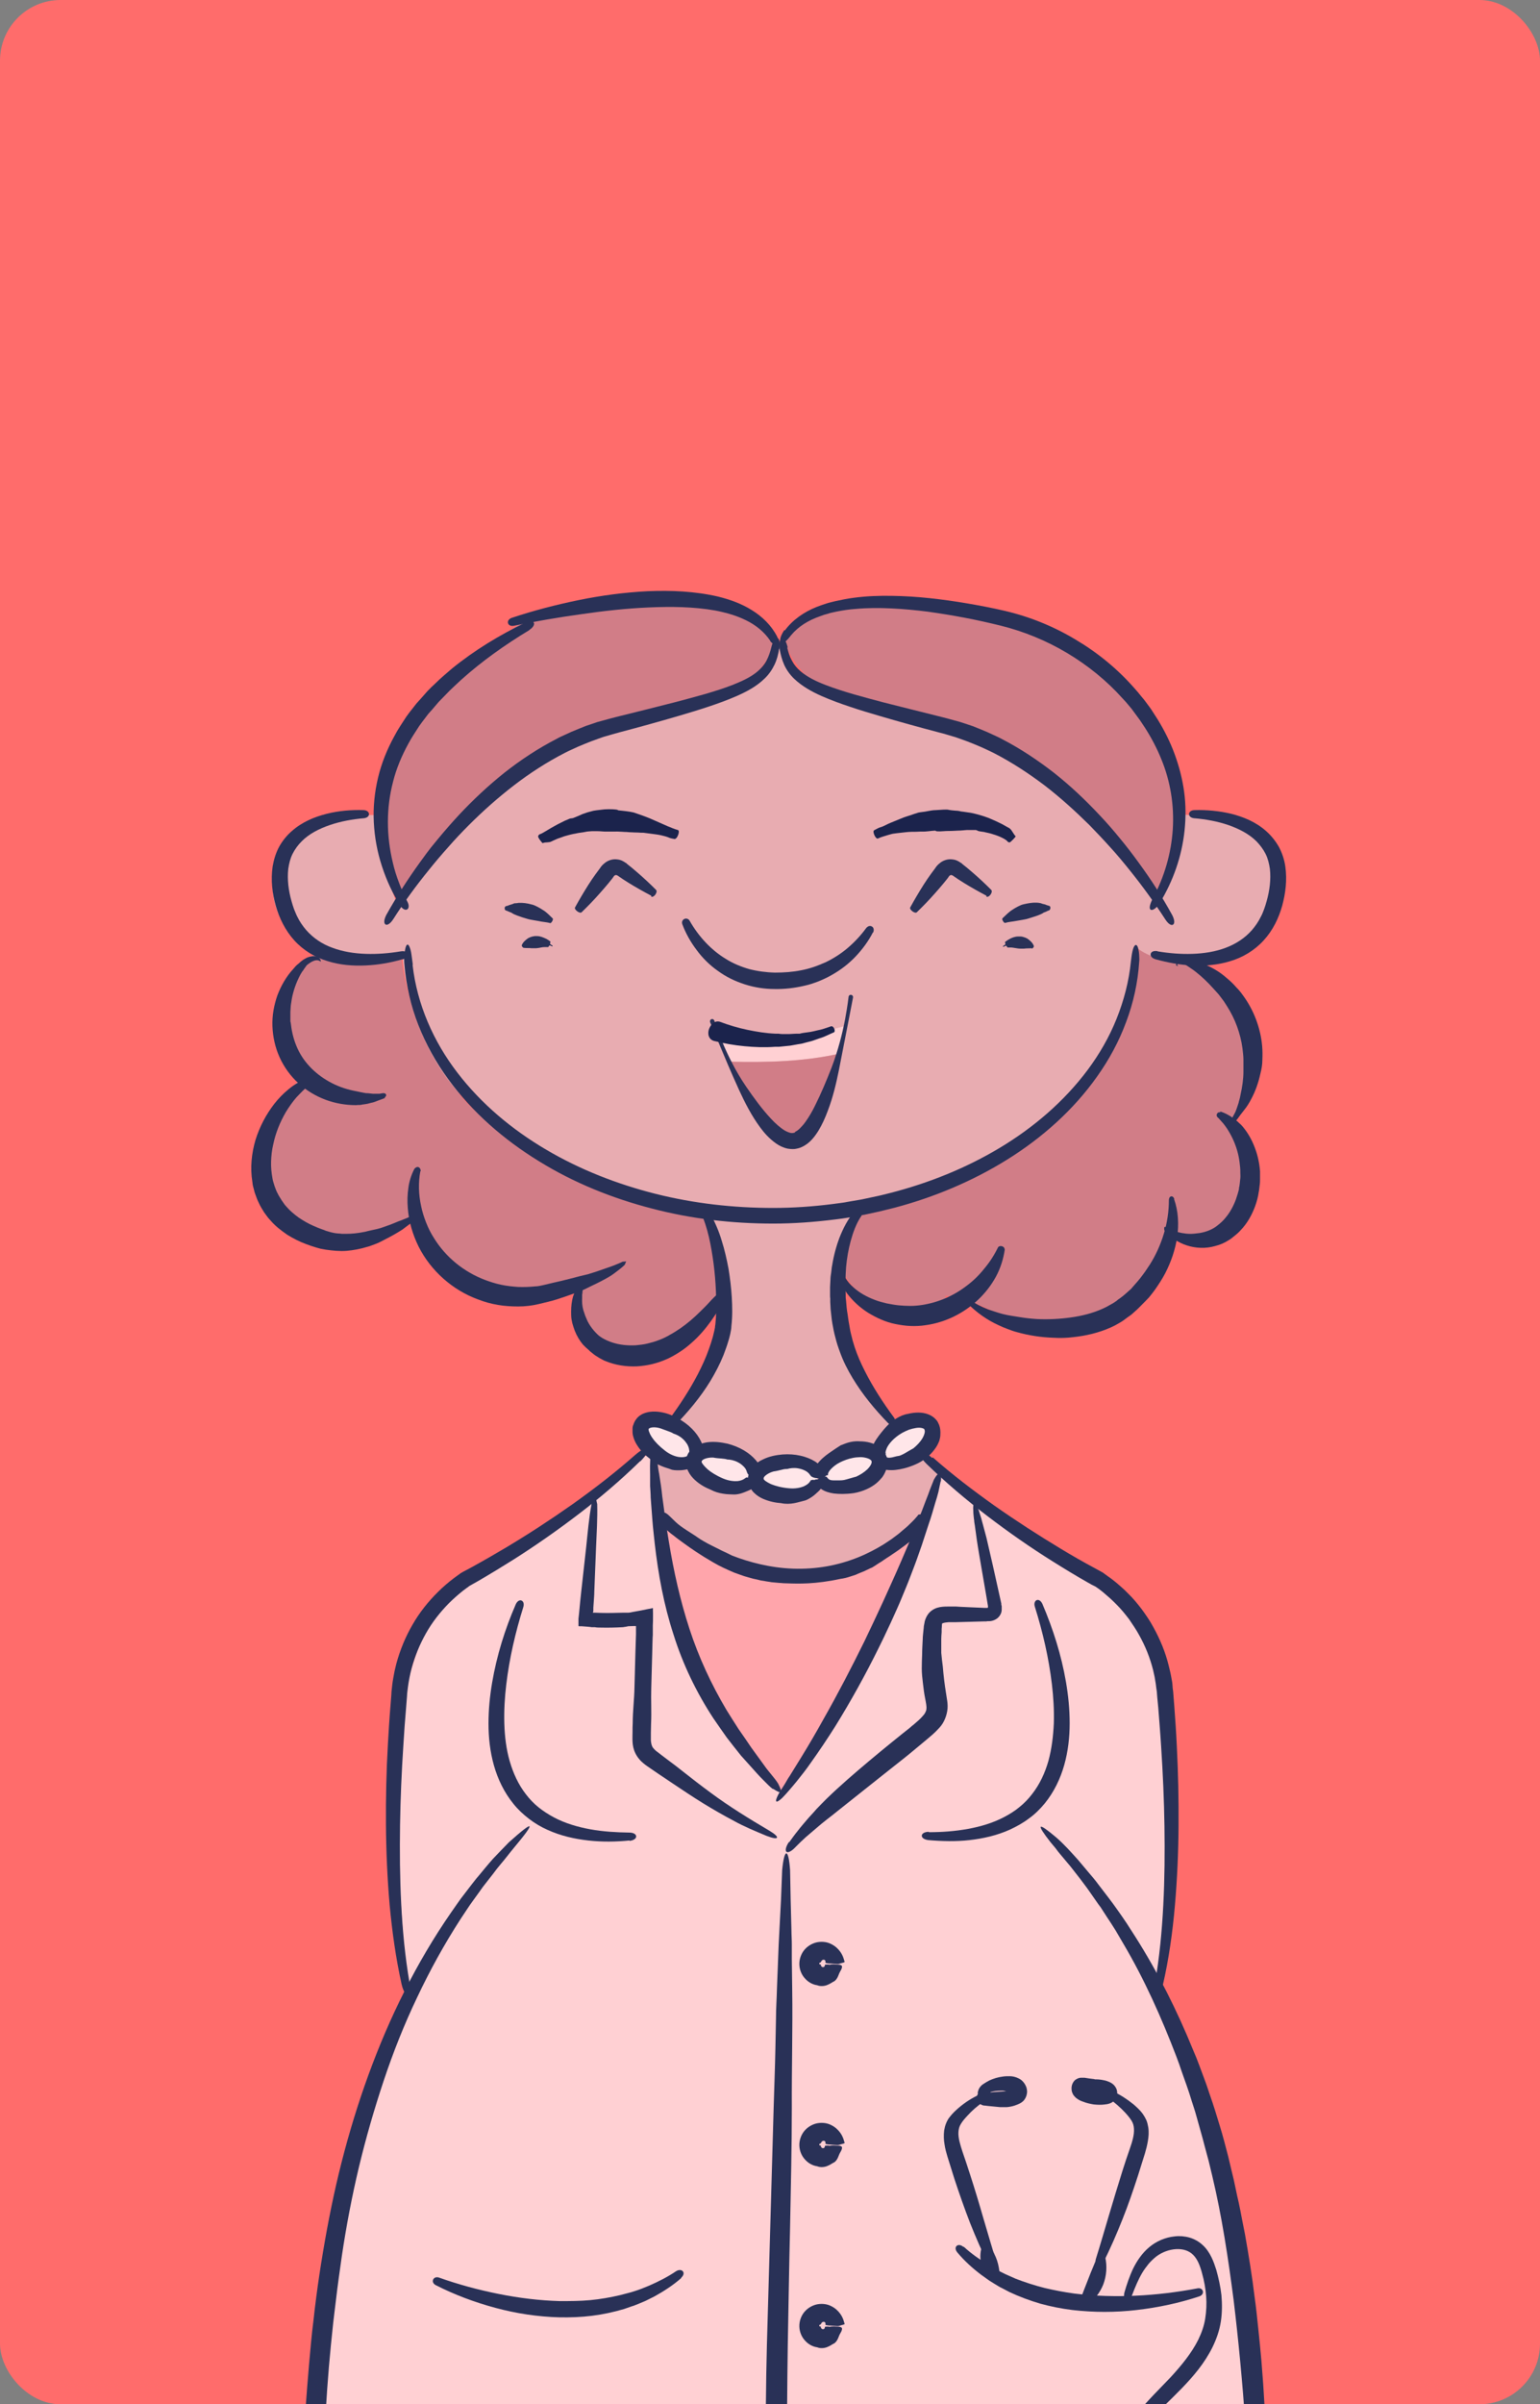 <?xml version="1.0" encoding="UTF-8"?>
<svg id="Capa_2" xmlns="http://www.w3.org/2000/svg" xmlns:xlink="http://www.w3.org/1999/xlink" version="1.1" viewBox="0 0 797.6 1244.4">
  <rect x="0" y="0" width="797.6" height="1244.4" fill="#808080" stroke="none"/>
  <!-- Generator: Adobe Illustrator 29.1.0, SVG Export Plug-In . SVG Version: 2.1.0 Build 142)  -->
  <defs>
    <style>
      .st0, .st1 {
        fill: none;
      }

      .st2 {
        fill: #d17d87;
      }

      .st3 {
        fill: #ff6c6b;
      }

      .st4 {
        fill: #e8acb1;
      }

      .st1 {
        stroke: #1b234c;
        stroke-miterlimit: 10;
        stroke-width: .7px;
      }

      .st5 {
        fill: #293157;
      }

      .st6 {
        fill: #1b234c;
      }

      .st7 {
        fill: #ffe6e9;
      }

      .st8 {
        fill: #ffd0d3;
      }

      .st9 {
        fill: #101010;
      }

      .st10 {
        fill: #ffa5ab;
      }

      .st11 {
        clip-path: url(#clippath);
      }
    </style>
    <clipPath id="clippath">
      <rect class="st0" width="797.6" height="1244.4" rx="31.4" ry="31.4"/>
    </clipPath>
  </defs>
  <g id="Capa_1-2">
    <g>
      <rect class="st3" width="797.6" height="1244.4" rx="31.4" ry="31.4"/>
      <g>
        <path class="st2" d="M242,566.5c-19.7-19.6-32.1-46.2-34.5-73.9-20.7-8.4-47.9-4.3-58.5,15.3-6.8,12.5-11.2,33.7,7.5,48.6,0,0-19.9,25.6-19.9,33.7,0,4.1-3.7,13.7,2.5,32.4,3,8.9,26.5,19.8,47.9,20.4,9.3.3,27.4-16.1,27.9-10.8,1.4,14,24.7,37.6,51.3,40.3,14.1,1.4,20.8-7.7,34.9-6.2,5,.5-21.7,21.7,18.7,36.2,17.5,6.2,42.5-20.3,47.4-22.4,12.2-5.3,10.8-38.5,5-49.9-107.2-18.7-150.9-79.8-130.2-63.6h0Z"/>
        <path class="st2" d="M555.5,565.2l.2-.2c19.5-19.6,31.9-46.1,34.3-73.6,20.7-8.4,44.1,12.5,54.7,32.1,6.8,12.5,11.2,42.4-7.5,57.3,0,0,13.1,24.7,13.1,32.8,0,4.1-20.7,37.5-39.4,26.3-16.4-9.9-3.9,33.7-52.3,43.1-3.7.7-20.2,3-23.7,3.7-4.3.9-28-12.4-34.1-13.7-17.5-3.7-8.2-2.5-12,0-17.5,11.2-28.1,14.3-39.9,1.2-3.2-3.6-8.6-9.6-11.2-13.7-4.6-7.3.1-22.9-2.5-31.2,82.3-17.5,101.5-45.6,120.3-64.2h0Z"/>
        <path class="st2" d="M206.5,464s37.4-64.6,83.8-79.8c46.4-15.3,91.8-22.6,100.2-33.9,8.5-11.3,37.6-38.4-58.3-40.8l-53.7,6.8-37.5,26.2-31.3,36.5-13.2,33.5-.6,22.5,10.5,29h0Z"/>
        <path class="st2" d="M601.6,464s-41.7-63-88.1-78.3c-46.4-15.3-87.4-24.1-95.9-35.5s-37.6-38.4,58.3-40.8l21.6,2.7c21.1,2.7,41.2,10.4,58.6,22.6l23.8,15.4,19.7,28.8,12,33.5.6,22.5-10.5,29h0Z"/>
      </g>
      <path class="st4" d="M194.6,421.9s-32-1.6-44.2,11.7c-12.2,13.3-11.7,34.7-2,45.9,9.8,11.1,24.1,25.5,60,15.2,0,0,2.1,42.2,31.1,73,35.3,37.6,77.3,56.2,128.6,60.2,2.7,20.4,11.9,40.8,8.8,60.7-2.3,14.9-15.2,29.8-23.2,43,0,0,0,0,0,0-6.8,11.4-15.7,19.4-14.5,28.5,1.1,8.7,1,17.8,4.5,24.3,21.3,39.5,84.8,39,119.2,11.9,10.8-8.5,26.6-22.8,22.4-35.7-2.4-7.4-19.9-15.5-23.8-22.9-10-19-27.7-38.3-27.8-54.9-.3-33.1,9.1-56,9.1-56,0,0-9.2,4.4,25-5.1,34.2-9.5,69.7-24.4,96.9-63.1s23.7-68.4,23.7-68.4c0,0,9.4,9.1,30.1,7.5,20.8-1.5,41.4-8.4,43.6-35s-9-39.3-49-41c0,0-4.2,35.3-12.7,43,0,0-43.7-53.4-69.2-69.7-25.5-16.2-85.2-26.3-102.2-36.3-17-9.9-21.4-10.6-25.4-25.9,0,0-2,21-37.9,30.9-36,10-75.6,14.2-102.6,35.8s-58.2,66.5-58.2,66.5c0,0-12.1-32.6-10.4-44.4h0Z"/>
      <g class="st11">
        <g>
          <path class="st8" d="M227.6,829l111-78.5s-6.8,20.2,9,40c9.5,12,45.1,29.2,63.2,27.5,71.4-6.7,75.7-55.7,75.7-55.7,0,0,23.1,17.5,52.2,38.8,26.3,19.3,54.3,29.8,58.5,49.4,8.8,41.3,15,125.5,3.5,173,0,0,49.2,125.5,52.8,230.2l-484.1,1s-14.1-65.1,13.2-141.7,28.1-87.1,28.1-87.1c0,0-7.9-86.2-4.4-126.7s21.2-70.3,21.2-70.3h0Z"/>
          <path class="st10" d="M345.6,787.6c46.5,35.7,78.1,37.6,117.4,8.8,1.3-.9,10.8-3.7,10.4-2.2-12.6,43.8-41.5,100.2-69,133.5-32.4-31.4-60.3-93.3-61.5-138.4l2.7-1.7"/>
          <g>
            <g>
              <g>
                <g>
                  <path class="st8" d="M435.4,545.1c1.8-8.2,2.7-14.2,2.7-14.2,0,0-23.8,6.8-36.9,6.8s-29.8-4.2-29.8-4.2c0,0,2.5,7,6.5,16,19.1.4,38.7,0,57.3-4.3h0Z"/>
                  <path class="st2" d="M378,549.5c7.5,16.8,20.4,40.9,32.5,40.9s20.9-27.7,24.9-45.2c-18.7,4.3-38.3,4.8-57.3,4.3h0Z"/>
                  <path class="st5" d="M331.4,756.4c-9.9,9.7-20.5,18.7-31.5,27.1-11,8.4-22.4,16.4-34.1,23.8-5.9,3.7-11.8,7.3-17.8,10.8l-4.6,2.6-.3.2h-.1c0,0-.3.3-.3.3l-1,.7-2,1.5c-2.5,2-5,4.2-7.3,6.5-4.6,4.7-8.6,9.8-11.8,15.5-3.2,5.7-5.7,11.7-7.4,18-.4,1.6-.8,3.2-1.1,4.8-.3,1.6-.6,3.2-.8,4.8l-.3,2.4c-.1.8-.2,1.7-.2,2.5l-.4,5.1c-.6,6.8-1.1,13.7-1.5,20.5-.9,13.7-1.5,27.4-1.7,41-.2,13.7-.1,27.4.6,41,.7,13.7,2,27.3,4.3,40.7,1.3,7.6-2.3,8.5-4.1.8-3-13.5-4.9-27.3-6.2-41.1-1.2-13.8-1.8-27.7-1.9-41.5-.1-13.8.2-27.7,1-41.5.4-6.9.8-13.8,1.4-20.7l.4-5.2c0-.9.1-1.7.2-2.6l.3-2.7c.2-1.8.6-3.6.9-5.4.3-1.8.8-3.5,1.2-5.3,1.9-7,4.7-13.8,8.3-20,3.6-6.3,8.1-12,13.3-17.1,2.6-2.6,5.3-4.9,8.2-7.1l2.2-1.6,1.1-.8c.2-.1.4-.3.8-.5l.7-.4,4.5-2.4c6-3.3,11.9-6.7,17.8-10.2,11.7-7,23.2-14.5,34.4-22.4,11.1-7.9,22-16.3,32.2-25.3,6.9-6.1,9.5-3.5,2.9,3.1h0Z"/>
                  <path class="st5" d="M244.4,1628.8c-9.7-25.2-17.9-50.9-25.1-76.9-7.1-26-13.1-52.3-18.1-78.8-.6-3.8,2.9-4.6,4.1-1,7.6,25.8,14.9,51.6,22,77.5,7.2,25.9,14,51.8,21.1,77.7,1.1,4.4-2.3,5.6-4.1,1.3h0Z"/>
                  <path class="st5" d="M399.5,1625.9c-6.3,2.6-12.9,4.7-19.6,6.2-6.7,1.6-13.4,2.8-20.2,3.6-6.8.8-13.6,1.4-20.4,1.6-3.4.2-6.8.2-10.2.2-3.4,0-6.8,0-10.2-.2-6.8-.2-13.6-.7-20.4-1.3-6.8-.6-13.5-1.5-20.2-2.5-13.4-2-26.7-4.7-39.8-8.2-3.7-1.1-2.8-4.7.9-4.1,13.2,2.1,26.5,3.7,39.9,5,6.6.7,13.3,1.2,20,1.7,6.7.5,13.3.8,20,1,3.3.1,6.7.2,10,.2,3.3,0,6.6,0,10,0,6.6,0,13.3-.3,19.9-.8,6.6-.4,13.2-1.2,19.7-2.2,6.5-1,13-2.4,19.4-4.3,4.3-1.2,5.7,2.2,1.4,4h0Z"/>
                  <path class="st5" d="M326,952.6c-7,.7-14.1.8-21.3,0-7.1-.8-14.3-2.4-21.1-5.5-3.4-1.5-6.6-3.4-9.6-5.7-3-2.3-5.8-4.9-8.1-7.8-4.8-5.9-8.1-12.8-10.1-19.9-2-7.1-2.8-14.4-2.8-21.6,0-7.2.7-14.3,1.9-21.3,2.4-14,6.6-27.5,12.2-40.4.8-1.8,2.1-2.4,3-2,.9.4,1.5,1.6.9,3.5-4.1,13.1-7.2,26.5-8.8,40-.8,6.7-1.2,13.5-1,20.2.2,6.7,1,13.3,2.8,19.5,1.8,6.2,4.5,12.1,8.4,17.1,1.9,2.5,4.1,4.8,6.6,6.8,2.5,2,5.2,3.7,8,5.2,5.7,3,12.1,4.9,18.7,6.1,6.6,1.2,13.4,1.6,20.2,1.7,4.6,0,4.9,3.7.2,4.3h0Z"/>
                  <path class="st5" d="M213.7,499.5c2.3,20.3,10.8,39.6,23.2,55.7,12.4,16.2,28.4,29.5,45.9,39.8,17.6,10.4,36.9,17.9,56.7,22.9,19.9,5,40.4,7.3,60.9,7.3,10.2,0,20.5-.7,30.7-2l3.8-.5c1.3-.2,2.5-.3,3.8-.6l7.6-1.3,7.5-1.6c2.5-.5,5-1.2,7.5-1.8,19.8-5.1,39-12.8,56.5-23.3,17.5-10.5,33.3-24,45.5-40.3,6.1-8.2,11.2-17,15-26.5s6.4-19.4,7.4-29.5c.2-1.4.3-2.7.5-3.8.2-1.1.4-2,.6-2.7.4-1.4,1-2.2,1.5-2.2.5,0,1,.7,1.3,2.2.2.8.3,1.7.4,2.8,0,1.1.2,2.5,0,3.9-.7,10.6-3,21.1-6.8,31.1-3.7,10-8.8,19.4-15,28.1-12.3,17.4-28.6,31.8-46.6,43-18,11.2-37.9,19.5-58.3,24.9-2.6.6-5.1,1.3-7.7,1.9l-7.8,1.7-7.8,1.4c-1.3.2-2.6.4-3.9.6l-3.9.5c-10.5,1.3-21.1,2.1-31.7,2.1-21.2,0-42.4-2.4-62.9-7.8-20.5-5.3-40.4-13.3-58.5-24.5-18.1-11.1-34.5-25.3-47-42.5-6.3-8.6-11.5-18-15.4-27.9-3.9-9.9-6.3-20.4-7.2-31-.4-3.6,0-6.2.3-8,.3-1.8.8-2.7,1.3-2.7s1,.9,1.5,2.6c.5,1.7.7,4.3,1.2,7.7h0Z"/>
                  <path class="st5" d="M208.4,496.5c-6.1,1.8-12.5,2.9-19,3.2-6.5.3-13.2-.2-19.6-2.2-6.5-1.9-12.7-5.6-17.4-10.8-4.7-5.2-7.8-11.6-9.6-18-1.8-6.4-2.6-13.2-1.6-20.2.6-3.5,1.6-6.9,3.3-10.1,1.7-3.1,4-6,6.7-8.3,5.3-4.7,11.7-7.3,18-8.9,6.4-1.6,12.8-2.1,19.2-1.9,1.8.1,2.7,1.1,2.7,2.1,0,1-.9,1.9-2.6,2.1-6,.5-12,1.6-17.6,3.5-5.6,1.9-10.9,4.6-14.7,8.5-1.9,1.9-3.5,4.1-4.7,6.5-1.2,2.4-1.8,5-2.2,7.7-.6,5.4.1,11.2,1.7,16.8.4,1.4.8,2.7,1.3,4.1.6,1.3,1,2.6,1.7,3.9,1.2,2.5,2.8,4.8,4.6,6.9,3.6,4.1,8.3,7.3,13.7,9.2,5.4,2,11.2,2.9,17.2,3.1,6,.2,12.1-.3,18.1-1.3,2-.3,3.2.3,3.5,1.3.3.9-.5,2.2-2.6,2.9h0Z"/>
                  <path class="st5" d="M274.2,326.1c-12.6,7.6-24.6,16.1-35.4,25.8-2.6,2.5-5.4,4.9-7.8,7.5l-3.8,3.9-3.5,4.1-1.8,2-1.6,2.1c-1.1,1.4-2.2,2.9-3.2,4.3-1.9,3-3.9,5.9-5.6,9.1-3.4,6.2-6.2,12.8-7.9,19.6-1.8,6.8-2.7,13.9-2.7,21,0,7.1.9,14.2,2.6,21.2.8,3.5,1.9,6.9,3.2,10.3s2.7,6.7,4.4,9.9c.9,1.8.6,3.2-.1,3.7-.8.6-2.3.2-3.5-1.6-2.1-3.2-3.9-6.6-5.5-10s-3-7-4.2-10.7c-2.4-7.3-3.8-14.9-4.2-22.7-.4-7.7.4-15.6,2.2-23.1,1.8-7.6,4.8-14.9,8.5-21.6,1.8-3.5,4-6.6,6.1-9.9,1.1-1.6,2.3-3.1,3.5-4.6l1.8-2.3,1.9-2.1,3.8-4.3c1.3-1.4,2.7-2.7,4.1-4,2.7-2.7,5.6-5.1,8.5-7.6,11.8-9.6,24.7-17.4,38.2-23.9,4.5-2.2,6.2,1.1,2,3.8h0Z"/>
                  <path class="st5" d="M403.5,335.9c-.4,2.7-1.1,5.5-2.4,8.2s-3,5.1-5.1,7.1c-4.2,4.1-9.2,6.7-14.1,8.9-5,2.2-10,4-15.1,5.7-5.1,1.7-10.1,3.2-15.2,4.7-10.2,3-20.4,5.8-30.6,8.5-2.6.7-5,1.4-7.4,2.1-1.2.3-2.4.8-3.6,1.2l-3.6,1.3c-2.4.9-4.7,1.9-7.1,2.9l-3.5,1.6c-1.2.5-2.3,1.1-3.5,1.7-9.1,4.7-17.8,10.3-26,16.6-8.2,6.3-16,13.2-23.4,20.6-3.7,3.7-7.3,7.5-10.7,11.4-3.5,3.9-6.9,7.9-10.1,11.9-6.6,8.1-12.8,16.6-18.4,25.4-1.6,2.5-3.2,3.3-4,2.8-.9-.5-1-2.3.4-5,5.2-9.3,11-18.3,17.2-26.9s6.4-8.5,9.8-12.7c3.4-4.1,6.9-8.1,10.6-12.1,7.3-7.8,15.2-15.2,23.6-21.9,8.5-6.7,17.5-12.6,27.2-17.6,1.2-.7,2.4-1.2,3.7-1.8l3.7-1.7c2.5-1,5-2.1,7.6-3.1l3.9-1.3c1.3-.5,2.6-.9,3.9-1.2,2.6-.7,5.3-1.5,7.8-2.1,10.2-2.5,20.5-5.1,30.7-7.7,10.1-2.7,20.4-5.3,29.9-9,4.7-1.9,9.4-4,12.9-7.1,1.8-1.6,3.3-3.3,4.4-5.4,1.1-2.1,1.9-4.4,2.5-6.9.8-3.3,1.9-5,2.9-4.9,1,.1,1.9,2,1.3,5.7h0Z"/>
                  <path class="st5" d="M398.9,331.6c-3.1-4.6-7.5-8.1-12.4-10.5-5-2.5-10.4-4-16-5.1-11.2-2-22.9-2.1-34.5-1.6-11.6.5-23.3,1.8-35,3.5-11.6,1.6-23.3,3.6-34.9,6-3.3.6-4.3-2.9-1.1-4.1,11.4-3.8,23-6.8,34.7-9.2,11.8-2.4,23.7-4,35.8-4.6,12.1-.5,24.4,0,36.5,2.8,6,1.5,12,3.6,17.4,7,5.4,3.3,10.2,8,13.1,13.7.9,2,.4,3.3-.5,3.7-.9.4-2.2,0-3.2-1.6h0Z"/>
                  <path class="st5" d="M558.4,1627.5c6.9-25.4,13.6-50.8,20.6-76.2,7-25.4,14.2-50.7,21.7-75.9,1.1-3.5,4.7-2.7,4.1,1-4.8,25.9-10.7,51.7-17.7,77.1-7,25.4-15.1,50.6-24.7,75.3-1.7,4.1-5.2,2.9-4.1-1.3h0Z"/>
                  <path class="st5" d="M408.8,1621.9c6.3,1.9,12.8,3.3,19.4,4.3,6.5,1,13.1,1.8,19.7,2.2,6.6.5,13.2.8,19.9.8,3.3,0,6.6,0,10,0,3.3,0,6.7-.1,10-.2,6.7-.2,13.3-.6,20-1,6.7-.5,13.3-1,20-1.7,13.3-1.3,26.6-2.9,39.8-5,3.7-.5,4.6,3,.9,4.1-13.1,3.5-26.4,6.1-39.8,8.2-6.7,1-13.5,1.8-20.2,2.5-6.8.7-13.5,1.1-20.4,1.3-3.4.2-6.8.2-10.2.2-3.4,0-6.8,0-10.2-.2-6.8-.2-13.6-.8-20.4-1.6-6.8-.8-13.5-2-20.2-3.6-6.7-1.6-13.2-3.6-19.6-6.2-4.3-1.8-2.9-5.2,1.4-4h0Z"/>
                  <path class="st5" d="M481.1,948.3c6.8,0,13.6-.5,20.2-1.7,6.6-1.2,13-3.1,18.7-6.1,2.9-1.5,5.6-3.2,8-5.2,2.5-2,4.7-4.3,6.6-6.8,3.9-5,6.6-10.8,8.4-17.1,1.7-6.2,2.5-12.8,2.8-19.5.2-6.7-.2-13.4-1-20.2-1.6-13.5-4.7-26.9-8.8-40-.6-1.8,0-3.1.9-3.5.9-.4,2.2.2,3,2,5.5,12.9,9.8,26.4,12.2,40.4,1.2,7,1.9,14.1,1.9,21.3,0,7.2-.8,14.5-2.8,21.6-2,7.1-5.3,14-10.1,19.9-2.4,2.9-5.1,5.6-8.2,7.8-3,2.3-6.3,4.1-9.7,5.7-6.8,3.1-14,4.7-21.1,5.5-7.1.8-14.3.6-21.3,0-4.7-.6-4.4-4.2.2-4.3h0Z"/>
                  <path class="st5" d="M599.5,492.4c6,1,12.1,1.5,18,1.3,6-.2,11.9-1.1,17.2-3.1,5.4-2,10.1-5.1,13.7-9.2,1.8-2.1,3.4-4.4,4.6-6.9.7-1.2,1.2-2.6,1.7-3.9.5-1.3.9-2.7,1.3-4.1,1.6-5.6,2.3-11.4,1.7-16.8-.4-2.7-1-5.3-2.2-7.7-1.2-2.4-2.8-4.5-4.7-6.5-3.9-3.9-9.2-6.6-14.7-8.5-5.6-1.9-11.6-3-17.7-3.5-1.7-.2-2.5-1.1-2.6-2.1,0-1,.9-2,2.7-2.1,6.4-.2,12.9.4,19.2,1.9,6.3,1.6,12.7,4.2,18,8.9,2.6,2.3,4.9,5.1,6.7,8.3,1.7,3.2,2.8,6.6,3.3,10.1,1,7,.1,13.9-1.6,20.2-1.8,6.5-4.9,12.9-9.6,18-4.7,5.2-10.9,8.9-17.4,10.8-6.5,2-13.2,2.5-19.6,2.2-6.5-.3-12.8-1.5-19-3.2-2.1-.6-2.8-1.9-2.5-2.9.3-1,1.5-1.6,3.5-1.3h0Z"/>
                  <path class="st5" d="M406.5,326.3c4.1-5.6,10.1-9.6,16.3-12.1l2.4-.9,2.4-.8c.8-.3,1.6-.5,2.4-.7l2.4-.6c3.2-.7,6.5-1.4,9.8-1.8,6.6-.9,13.2-1.1,19.7-1,6.6.1,13.1.5,19.6,1.2,6.5.7,13,1.6,19.4,2.7,6.4,1.1,12.8,2.3,19.2,3.8,13,3,25.4,8,36.9,14.9,11.5,6.8,21.9,15.3,30.7,25.4,1.1,1.2,2.2,2.5,3.2,3.8.5.6,1.1,1.3,1.6,1.9l1.5,2c1,1.4,2,2.6,2.9,4.1l2.7,4.2c3.5,5.7,6.5,11.7,8.8,18,2.3,6.3,4,12.8,4.9,19.5.9,6.6.9,13.4.2,20-1.4,13.3-5.9,26.1-12.8,37.4-2,3.2-4,4.1-4.8,3.5-.8-.6-.5-2.5,1.1-5.7,6-11,9.6-23.4,10.4-35.8.8-12.4-1.2-24.9-5.9-36.3-2.3-5.7-5.2-11.2-8.6-16.5l-2.6-3.9c-.9-1.3-1.9-2.5-2.8-3.8l-1.4-1.9c-.5-.6-1-1.2-1.5-1.8-1-1.2-2-2.4-3.1-3.5-8.3-9.3-18.1-17.2-28.8-23.6-10.7-6.4-22.4-11.2-34.5-14.2-6.1-1.5-12.4-2.9-18.7-4.1-6.3-1.2-12.5-2.2-18.9-3.1-6.3-.8-12.6-1.4-18.9-1.7-6.3-.3-12.6-.3-18.9.3-3.1.2-6.2.7-9.3,1.3l-2.3.5c-.8.2-1.5.3-2.2.6l-2.2.6-2.2.8c-5.8,2-11.1,5.2-14.9,9.8-1.2,1.6-2.3,2.7-3.1,3.4-.8.7-1.5,1-2,.8-.5-.2-.6-.9-.5-2.1.1-1.2.8-2.8,2.1-4.8h0Z"/>
                  <path class="st5" d="M407.7,335.1c.6,2.5,1.3,4.8,2.5,6.9,1.1,2.1,2.6,3.9,4.4,5.4,3.6,3.1,8.2,5.3,12.9,7.1,9.6,3.7,19.8,6.3,29.9,9,10.2,2.6,20.4,5.1,30.7,7.7,2.5.6,5.2,1.4,7.8,2.1,1.3.3,2.6.8,3.9,1.2l3.9,1.3c2.5,1,5.1,2,7.6,3.1l3.7,1.7c1.2.6,2.5,1.1,3.7,1.8,9.7,5,18.7,11,27.2,17.6,8.5,6.7,16.3,14.1,23.6,21.9,3.7,3.9,7.2,7.9,10.6,12.1,3.4,4.1,6.7,8.4,9.8,12.7,6.3,8.6,12.1,17.6,17.2,26.9,1.4,2.7,1.3,4.5.4,5-.9.5-2.4-.3-4-2.8-5.7-8.8-11.8-17.2-18.4-25.4-3.3-4.1-6.6-8.1-10.1-11.9-3.5-3.9-7.1-7.7-10.7-11.4-7.4-7.3-15.1-14.3-23.3-20.6-8.2-6.2-16.9-11.9-26-16.6-1.1-.6-2.3-1.1-3.5-1.7l-3.5-1.6c-2.4-1-4.7-2-7.1-2.9l-3.6-1.3c-1.2-.4-2.4-.9-3.6-1.2-2.5-.7-4.8-1.5-7.4-2.1-10.2-2.7-20.4-5.5-30.6-8.5-5.1-1.5-10.2-3-15.2-4.7-5.1-1.7-10.1-3.5-15.1-5.7-4.9-2.2-9.9-4.9-14.1-8.9-2.1-2-3.9-4.5-5.1-7.1-1.2-2.7-1.9-5.4-2.4-8.2-.5-3.7.4-5.6,1.3-5.7,1-.1,2.1,1.6,2.9,4.9h0Z"/>
                  <path class="st5" d="M452.1,482.6c-2.3,4.5-5.4,8.7-8.9,12.4-3.5,3.7-7.6,6.9-12.2,9.5-2.2,1.3-4.6,2.4-7,3.4-2.4.9-4.9,1.8-7.4,2.3-5.1,1.2-10.2,1.8-15.4,1.7-5.2,0-10.4-.8-15.4-2.4-5-1.6-9.8-3.9-14-7-4.3-3-8-6.7-11-10.8-3.1-4.1-5.6-8.5-7.4-13.3-.5-1.4.2-2.4,1.1-2.8s2.1-.1,2.7,1c4.6,8.1,11.1,15.1,18.7,19.7,3.8,2.4,8,4.1,12.2,5.3,4.3,1.1,8.8,1.7,13.3,1.8,4.5,0,9.1-.3,13.5-1.2,2.2-.4,4.4-1,6.5-1.7,2.1-.7,4.2-1.6,6.3-2.5,4.1-2,7.9-4.4,11.4-7.4,3.5-3,6.7-6.4,9.4-10.1.9-1.2,2.1-1.5,3-1,.9.4,1.4,1.7.7,3.2h0Z"/>
                  <path class="st6" d="M349.7,434.3c-1.3-.2-2.6-.4-3.8-1-.5-.2-1.8-.6-3.6-1-1.8-.4-3.9-.6-6-.9-1.1-.1-2.1-.3-3.1-.4-1,0-1.9,0-2.7-.1-1.6,0-2.7-.1-2.9-.1-1.1,0-2.1-.1-3.2-.2-.4,0-1.1,0-2.2-.1-1,0-2.3-.2-3.5-.1-2.5,0-5,0-5.6,0-.7,0-2.1-.2-3.5-.2-.4,0-.7,0-1,0-.3,0-.6,0-.9,0-.5,0-1,0-1.2,0-1.2.1-2.4.1-3.5.4-.5.1-1.7.3-3.3.5-.8.1-1.7.4-2.6.5-.9.2-1.9.4-2.9.7-1,.3-2,.5-2.9.9-.9.3-1.8.6-2.6.9-1.5.7-2.8,1.2-3.3,1.5-.5.3-1.3.3-2.2.4-.9,0-1.8.2-2.1.4-.2.1-2.6-2.9-2.4-3.6.2-.6.6-1,1.1-1.1,1.3-.4,4.6-2.7,8-4.5.4-.2.9-.5,1.3-.7.4-.2.8-.4,1.2-.6.8-.4,1.6-.8,2.2-1.1,1.4-.6,2.4-1,2.6-1.1.6-.2,1.4-.1,2-.4,1.6-.6,3.1-1.3,4.7-2,1.6-.6,3.2-1.1,4.9-1.5.4-.2,3.4-.6,6.4-.9,3-.2,6.2,0,6.8.3.1,0,.2.2.3.2,2.6.3,5.3.5,7.9,1.1.6.2,4.6,1.5,8.3,3,3.6,1.6,7.2,3.2,7.5,3.3.6.2,1.2.6,1.8.8,1.8.7,3.5,1.5,5.4,2,1.3.4-.4,4.6-1.4,4.5h0Z"/>
                  <path class="st6" d="M452.6,429.8c1.2-.6,2.4-1.4,3.6-1.7.5-.1,1.9-.7,3.6-1.6,1.7-.8,3.9-1.6,6-2.5,1.1-.4,2.1-.9,3.1-1.2,1-.3,2-.7,2.8-.9,1.7-.6,2.8-1,3-1,1.1-.5,2.4-.5,3.5-.7.4,0,1.3-.2,2.4-.4,1.2-.2,2.6-.5,4-.5,2.9-.2,5.7-.4,6.5-.2.8.2,2.5.4,4,.5.4,0,.8,0,1.2.1.4,0,.7.1,1,.2.6.1,1.1.2,1.4.2,1.4.2,2.7.4,4.1.6.6.1,2,.4,3.8.9.9.2,1.9.6,3,.9,1,.4,2.2.7,3.2,1.2,1.1.5,2.2.9,3.2,1.4,1,.5,2,1,2.9,1.4,1.7,1,3.1,1.7,3.8,2.1.5.3,1.2,1.1,1.7,2,.6.8,1,1.7,1.6,2.2.3.2-2.5,3-3,3.2-.6,0-.9-.1-1.2-.5-.7-1-4-2.7-7.5-3.7-.4-.1-.8-.3-1.3-.4-.4-.1-.8-.2-1.2-.3-.8-.2-1.6-.3-2.2-.5-1.3-.2-2.3-.3-2.6-.4-.6-.1-1.1-.6-1.7-.6-1.5,0-3.1,0-4.6,0-1.5.1-3,.3-4.5.3-.4,0-3,.2-5.6.2-1.3,0-2.6.2-3.7.2-1.1,0-1.9,0-2.2-.2-.1,0-.2-.2-.3-.2-2.3.1-4.6.6-7,.5-.3,0-1.4,0-2.8.1-1.5,0-3.4,0-5.2.2-3.7.4-7.4.8-7.7,1-.6.2-1.2.3-1.8.5-1.8.6-3.6,1-5.2,1.8-1.2.5-3-3.7-2-4.2h0Z"/>
                  <path class="st5" d="M411.8,585.8c.8-.3,1.7-1,2.6-1.9.9-.9,1.9-2,2.8-3.3,1.8-2.5,3.5-5.4,5-8.5,3.1-6.2,5.9-12.9,8.4-19.3,3.5-9.1,5.8-18.4,7.1-25.3,1.3-7,1.8-11.6,1.8-11.6.3-1.6,2.5-1.2,2.3.4,0,0-3.5,18.2-7.3,37.5-1.4,6.9-3.1,14.2-5.8,21.2-1.3,3.5-2.8,6.9-4.8,10.2-1,1.6-2.1,3.2-3.5,4.7-1.4,1.5-3,2.8-5.2,3.8-1,.5-2.3.8-3.6,1-1.3.1-2.5,0-3.7-.2-2.3-.5-4.3-1.5-6-2.7-3.4-2.4-6-5.3-8.2-8.3-4.5-6.1-7.9-12.8-10.9-19.3-4.1-9-7.8-17.8-10.5-24.3-2.7-6.5-4.5-10.8-4.5-10.8-.5-1.6,1.5-2.4,2.2-.8,0,0,1.4,4.4,4.1,11,2.7,6.5,6.9,15.2,12.4,23.2,3.9,5.7,8.2,11.6,12.8,16.5,2.3,2.5,4.8,4.7,7.1,6.1,1.2.7,2.3,1.1,3.2,1.3,1,.1,1.4,0,2.2-.3h0Z"/>
                  <path class="st5" d="M337.3,463.6c-4-2.1-7.9-4.3-11.8-6.7-1.9-1.2-3.8-2.4-5.6-3.7l-.4-.2h-.2c0-.1,0-.1,0-.1,0,0-.1,0-.2,0-.1,0-.2,0-.2,0-.1,0-.2,0-.5.2-.1,0-.3.2-.4.4h-.1c0,.1-.3.5-.3.5l-.5.7-2.1,2.6c-1.4,1.7-2.9,3.4-4.4,5.1-3,3.4-6.1,6.6-9.4,9.8-1,.8-3.9-1.4-3.4-2.5,2.2-4,4.5-7.9,6.9-11.7,1.2-1.9,2.5-3.8,3.8-5.6l2-2.7.5-.7.2-.3.4-.5c.6-.7,1.3-1.3,2.1-1.9,1.6-1.1,3.8-1.8,5.9-1.5,1.1.1,2.1.4,3,.9.4.2.9.5,1.3.8l.3.2h.2c0,.1.3.4.3.4,1.8,1.4,3.5,2.8,5.2,4.3,3.4,2.9,6.7,6,9.9,9.2,1,1.1-1.1,4.1-2.5,3.5h0Z"/>
                  <path class="st5" d="M510.9,463.6c-4-2.1-7.9-4.3-11.8-6.7-1.9-1.2-3.8-2.4-5.6-3.7l-.4-.2h-.2c0-.1,0-.1,0-.1,0,0-.1,0-.2,0-.1,0-.2,0-.2,0-.1,0-.2,0-.5.2-.1,0-.3.2-.4.4h-.1c0,.1-.3.5-.3.5l-.5.7-2.1,2.6c-1.4,1.7-2.9,3.4-4.4,5.1-3,3.4-6.1,6.6-9.4,9.8-1,.8-3.9-1.4-3.4-2.5,2.2-4,4.5-7.9,6.9-11.7,1.2-1.9,2.5-3.8,3.8-5.6l2-2.7.5-.7.2-.3.4-.5c.6-.7,1.3-1.3,2.1-1.9,1.6-1.1,3.8-1.8,5.9-1.5,1.1.1,2.1.4,3,.9.4.2.9.5,1.3.8l.3.2h.2c0,.1.3.4.3.4,1.8,1.4,3.5,2.8,5.2,4.3,3.4,2.9,6.7,6,9.9,9.2,1,1.1-1.1,4.1-2.5,3.5h0Z"/>
                  <path class="st6" d="M431.7,534.4c-2.4,1-4.7,2.3-7.2,3-1.2.4-2.5.9-3.7,1.3l-3.8,1-1.9.5-1.9.3-3.9.7-3.9.4-2,.2h-2c-5.3.4-10.6.2-15.8-.3-5.3-.5-10.5-1.4-15.7-2.7-3-.8-3.6-3.9-2.6-6.4,1-2.4,3.1-4.4,5.7-3.5,4.5,1.7,9.2,3.1,14,4.1,4.8,1,9.6,1.8,14.5,2h1.8c0,.1,1.8.2,1.8.2h3.7s3.7-.2,3.7-.2h1.8c0-.1,1.8-.4,1.8-.4l3.6-.5c1.2-.2,2.4-.5,3.6-.8,2.4-.4,4.7-1.3,7.1-2.1,1.3-.4,2.7,2.5,1.4,3.2h0Z"/>
                  <g>
                    <path class="st5" d="M331.5,1732.7c-8.4-15.3-15.8-31.2-21.9-47.6-3.1-8.2-5.8-16.6-8-25-2.3-8.5-4.2-17.1-5.2-25.9-.2-2.6,3.5-3.1,4.1-.8,2.3,8.2,5.2,16.4,8.1,24.5,2.9,8.1,5.9,16.2,8.9,24.3,6,16.2,12,32.4,17.9,48.8.9,2.8-2.4,4.3-3.9,1.8h0Z"/>
                    <path class="st5" d="M396,1708.1c-12.1,10.7-24.4,21.1-37.1,30.9l-4.8,3.7c-.8.6-1.7,1.2-2.5,1.9-.8.6-1.7,1.2-2.6,1.8-.9.6-1.8,1.2-2.8,1.7-.9.6-2,1.1-3,1.5-2.1.9-4.3,1.8-7.2,2-.7,0-1.4,0-2.3-.1-.4,0-.8-.1-1.2-.3-.4-.2-.8-.3-1.2-.5-1.6-.8-2.9-2.1-3.6-3.5-.7-1.3-1.1-2.7-1.2-3.9-.2-1.2-.2-2.4-.2-3.6,0-2.3.4-4.4.9-6.5.5-2.1,1-4.1,1.7-6.1.9-2.2,4.4-1.1,4.1,1-.6,3.8-1,7.8-.6,11.3.2,1.7.6,3.4,1.2,4.2.3.4.5.4.7.5,0,0,.1,0,.2,0s.2,0,.3,0c.2,0,.5,0,.7,0,1.2-.2,2.8-.9,4.3-1.7.8-.5,1.5-.9,2.3-1.4.8-.5,1.5-1,2.3-1.6.8-.6,1.5-1.1,2.3-1.7.8-.6,1.5-1.2,2.3-1.8l4.8-3.8c12.7-9.9,25.9-19.2,39.7-27.8,2.4-1.4,4.5,1.6,2.5,3.4h0Z"/>
                    <path class="st5" d="M383.5,1629.2c2.3,6.5,4,13.1,5.2,19.7,1.3,6.7,2.1,13.4,2.7,20.1,1.1,13.5.9,27-.5,40.4-.3,1.9-3.9,1.9-4.2,0-1.4-13.3-2.6-26.5-3.6-39.7-.5-6.6-1-13.2-1.6-19.8-.6-6.6-1.2-13.2-2.1-19.7-.2-2.1,3.2-3.3,4.1-1.1h0Z"/>
                    <path class="st6" d="M246.4,1792c.4.3,1.1.9,2.1,1.5,1.1.6,2.4,1.2,4,1.8,1.5.7,3.1,1.6,4.8,2.4.9.4,1.8.8,2.7,1.1.9.3,1.9.7,2.8,1,1.9.7,3.5,1.1,5.6,1.6,2,.5,3.8.7,5.5,1.1.8.1,1.6.3,2.3.4.7.1,1.4.2,1.9.4.3,0,.5.2.8.2.2,0,.5,0,.7,0,.4,0,.7,0,.9,0,.6,0,1.6,0,3,.1.6,0,1.4.1,2.1,0,.7-.1,1.5-.2,2.2-.3,3-.4,5.7-1.2,6.3-1.2,0,0,1.2,0,2.7-.3.8-.1,1.7-.2,2.7-.3.5,0,1-.2,1.5-.3.5,0,1.1,0,1.6-.2,1.1-.1,2.2-.3,3.3-.4,1.1-.2,2.1-.5,3-.7.9-.2,1.8-.5,2.5-.7.7-.2,1.2-.4,1.6-.6.3-.2,3-1.1,6.5-3,.9-.5,1.8-1,2.8-1.6,1-.6,2-1.2,3-2,2.1-1.4,4.4-3,6.6-4.7,2.2-1.7,4.4-3.7,6.4-5.6,2.1-1.9,3.9-3.8,5.6-5.5,3.6-3.2,6.5-5.7,7.5-6.5.7-.6,2.2-1.8,4.3-3.2,1-.7,2.2-1.4,3.5-2.1,1.2-.8,2.5-1.5,3.9-2.3.7-.4,1.4-.7,2-1,.7-.3,1.4-.6,2-.9.7-.3,1.4-.5,2-.8.7-.2,1.3-.4,1.9-.6,2.5-.7,4.5-1,5.6-1.1,1.4-.3,1.7,2.9.7,3.1-2.2.5-4.2,1.4-6.2,2.3-2,.8-4,1.8-6,2.9-.8.4-1.7,1-2.8,1.7-1.1.7-2.3,1.7-3.5,2.7-2.5,2-5.2,4.5-7.7,7-1.2,1.2-2.5,2.4-3.6,3.6-1.2,1.1-2.2,2.1-3.1,3-1.8,1.8-3,3-3.2,3.2l-5.1,5.3c-1.7,1.8-3.5,3.5-5.5,5.2-1.8,1.5-3.8,2.9-5.8,4.2-5.7,3.6-11.9,6.1-18.2,8.3-2.9,1.2-6,1.8-9.1,2.3-.8.2-1.5.2-2.3.3l-1.2.2h-.6c0,0-.1,0-.1,0,0,0-.1,0-.1,0h-.3c-1.6-.2-3.1-.1-4.7-.2-1.1,0-2.3-.2-3.4-.3h-3.4c-1.1,0-2.2-.3-3.4-.2-.6,0-1.1.2-1.7.2h-1.7c-2.3-.1-4.5-.4-6.8-.6l-3.4-.5c-1.2-.2-2.5-.4-3.6-.8-2.7-.6-5.3-1.7-7.8-2.8-2.4-1.2-4.9-2.4-6.9-4.3-.6-.6-1.2-1.1-1.8-1.7-.5-.6-1.1-1.2-1.7-1.8-.6-.6-1.1-1.2-1.7-1.8-.6-.6-.8-1.5-1.2-2.2-.3-.5-.6-1-.7-1.5,0-.7,0-1.2,0-1.7,0-1,0-1.7.1-2.4,0-.4.3-.3.8-.2.5.1,1.1.5,2.1.7,1,0,1.8.4,2.6.6.8.2,1.6.2,1.9.4h0Z"/>
                    <path class="st5" d="M390.7,1714.2s.2.3.5.7c.3.5.8,1.2,1.3,2.1.5.9,1.1,2,1.7,3.2.5,1.3,1.2,2.6,1.8,4.2.6,1.5,1.2,3.1,1.7,4.8.2.8.5,1.7.8,2.6.2.9.4,1.7.7,2.6.5,1.7.8,3.5,1.1,5.2.3,1.7.5,3.4.7,4.9.1,1.6.4,3.2.5,5,0,1.7.2,3.5.2,5.3,0,.9,0,1.8.1,2.7,0,.9,0,1.8,0,2.7v1.3c0,.4,0,.9-.1,1.3-.1.8-.2,1.7-.3,2.5-.3.8-.3,1.6-.4,2.3,0,.8-.2,1.5-.3,2.1-.2,1.4-.5,2.6-.7,3.6-.2,1-.5,1.8-.7,2.3-.2.2-.4.4-.5.6,0,0,0,0,0,0h0s0,0,0,0h0c0,0,0,0,0,0-1,.4-.4.6-1.1-.3,0,0,0,0,0,0h0c-.1,0,0,0,0,0h0c0,0,0,0,0-.1,0-.2-.2-.4-.2-.7,0-.3,0-.6,0-1,0-.4.1-.8.1-1.3,0-.5,0-1,0-1.6,0-.6.1-1.2.2-1.8,0-.7,0-1.3,0-2.1,0-.7.2-1.5-.1-2.2,0-.8-.1-1.6-.2-2.4,0-.4,0-.8-.1-1.2,0-.4,0-.8,0-1.2,0-.8,0-1.7,0-2.6,0-.9,0-1.7-.1-2.6-.1-1.7-.4-3.4-.5-5.1-.2-1.7-.4-3.3-.6-4.8-.2-1.5-.5-3.1-.8-4.7-.3-1.6-.6-3.3-.9-5-.2-.8-.3-1.7-.5-2.5-.2-.8-.4-1.7-.5-2.5-.3-1.7-.8-3.2-1.1-4.7-.3-1.5-.8-2.9-1.1-4.2-.4-1.3-.7-2.4-.9-3.3-.3-.9-.6-1.7-.8-2.2s-.3-.8-.3-.8c0-.7,1.5-1.5,1.9-1h0Z"/>
                    <path class="st5" d="M368.6,1779.2s-.1-.3-.4-.8c-.1-.2-.3-.5-.5-.9-.1-.3-.3-.7-.5-1.1-.2-.4-.3-.8-.4-1.2-.1-.4-.2-.9-.4-1.3-.1-.4-.2-.9-.3-1.3,0-.4-.1-.8-.2-1.2,0-.4,0-.8-.1-1.2,0-.4,0-.9-.1-1.3-.1-.4-.2-.9-.3-1.3v-.3c0,0,0-.3,0-.3,0-.2,0-.4,0-.7.3-.3.1-.4.1-.6,0,0,0-.2,0-.3h0c0-.1,0-.1,0-.2h.3c.2-.2.3-.4.4-.4,0,0,.1-.1.1-.2,0,0,0,0,0,0h0c0,0,0,.3,0-.2h0c0,0,.1.1.2.1,0,0,0,0-.1,0s-.2,0-.2,0h0s0,0,0,0h0s0,0,0,0c0,0,0,.1,0,.1s0,0,0,.2c0,0-.1.3-.4.4,0,0,0,0,0,0h0c0,0,0,0,0,0h0c0,0,0,0-.1,0-.2,0-.5-.3-.6-.6,0-.3,0-.6,0-.9,0-.2.2-.3.4-.6.2-.2.5-.4.9-.4.1,0,.2,0,.3,0h.2c.1,0,.2,0,.4.1.2,0,.5.2.7.4.4.3.5.6.7.9,0,.1.1.3.2.4,0,0,0,.2.1.3.1.2,0,.4.4.5.1.2.3.4.4.6l.2.3v.3c.2.4.3.9.4,1.4.2.4.3.9.4,1.3.1.4.2.9.4,1.3.2.8.4,1.8.4,2.7s0,1,0,1.4c0,.5,0,.9,0,1.4,0,.4-.1.8-.2,1.2-.1.4-.2.7-.3,1-.2.5-.3.9-.3.9-.2.2-2,.3-2.2.2h0Z"/>
                    <path class="st5" d="M331.4,1725.2l-2.2,2.9c-.7,1-1.6,1.8-2.4,2.7-1.6,1.7-3.2,3.6-4.9,5.2-1.7,1.6-3.4,3.3-5.1,4.9l-5.3,4.7c-7.2,6.1-14.7,11.8-22.5,17.1-15.5,10.7-31.7,20.1-48.4,28.6-2.4,1.1-4.3-2.1-2.2-3.6,15.2-10.7,30.5-21.3,45.8-31.8,7.6-5.2,15.2-10.6,22.7-16l5.6-4.1c1.8-1.4,3.6-2.8,5.4-4.2,1.9-1.4,3.5-2.9,5.3-4.4.9-.8,1.8-1.4,2.6-2.2l2.4-2.4c2.2-2,5.2.2,3.2,2.8h0Z"/>
                    <path class="st5" d="M397.8,1775.5c-8.8,4.3-18.1,5.9-27.9,4.8-.7-.2-1.3-3.8-.7-4.2,8.8-4.3,18.1-5.9,27.9-4.8.8.2,1.5,3.8.7,4.2Z"/>
                  </g>
                  <g>
                    <path class="st5" d="M486.4,1730.9c6.1-16.8,12.2-33.7,18.2-50.5,3-8.4,6-16.8,8.8-25.3,2.8-8.4,5.6-16.9,7.8-25.5.7-2.4,4.3-1.9,4.2.7-.9,9.1-2.7,18-4.9,26.9-2.2,8.8-4.9,17.5-8,26-6.1,17.1-13.6,33.6-22.3,49.4-1.5,2.6-4.8,1.1-3.9-1.8h0Z"/>
                    <path class="st5" d="M428.2,1704.7c13.8,8.5,27,17.8,39.7,27.8l4.8,3.8c.8.7,1.5,1.2,2.3,1.8.8.6,1.5,1.2,2.3,1.7.8.6,1.5,1.1,2.3,1.6.8.5,1.5.9,2.3,1.4,1.5.8,3.1,1.5,4.3,1.7.3,0,.6,0,.7,0,0,0,.2,0,.3,0,0,0,.1,0,.2,0,.2,0,.5-.1.7-.5.6-.8,1-2.5,1.2-4.2.3-3.5,0-7.5-.6-11.3-.3-2.2,3.2-3.3,4.1-1,.7,2,1.2,4,1.7,6.1.5,2.1.8,4.2.9,6.5,0,1.1,0,2.3-.2,3.6-.2,1.2-.5,2.6-1.2,3.9-.7,1.4-2,2.7-3.6,3.5-.4.2-.8.3-1.2.5s-.8.2-1.2.3c-.8.2-1.5.1-2.3.1-2.9-.2-5.1-1.1-7.2-2-1-.5-2-1-3-1.5-1-.5-1.9-1.1-2.8-1.7-.9-.6-1.8-1.2-2.6-1.8-.8-.6-1.7-1.3-2.5-1.9l-4.8-3.7c-12.7-9.9-25-20.3-37.1-30.9-2-1.8.1-4.8,2.5-3.4h0Z"/>
                    <path class="st5" d="M442.2,1633.4c-1,6.2-1.5,12.5-2.1,18.8-.5,6.3-1.1,12.7-1.5,19-1,12.7-2.1,25.4-3.5,38.2-.3,1.8-4,1.8-4.2,0-1.4-12.9-1.6-25.9-.6-38.9.5-6.5,1.4-12.9,2.6-19.4,1.3-6.4,2.9-12.8,5.3-19,1-2.1,4.4-.8,4.1,1.2h0Z"/>
                    <path class="st6" d="M581.2,1798.4c-.4.5-1.3,1.2-2.3,2.2-.5.5-1.1,1.1-1.7,1.7-.7.6-1.4,1.3-2.1,2-.4.3-.8.6-1.2,1s-.9.6-1.4.9c-1,.6-2,1.1-3,1.7-1.1.5-2.2,1.1-3.3,1.6-1.1.5-2.3,1-3.5,1.3-2.4.7-5.1,1.2-7.2,1.5-1.1.2-2.2.3-3.2.4s-2,.2-2.9.3c-3.7.3-6.4-.2-7.3.1-.6,0-1.8,0-3.2.1-.4,0-.7,0-1.1,0h-.6c-.2,0-.4,0-.6,0-.8,0-1.7.2-2.5.2-1.7.1-3.3.1-4.6.3-.2,0-.3,0-.5,0h-.1s0,0,0,0h-.3c-.3,0-.5,0-.8,0-.4,0-.8,0-.9,0-.1,0-1.3-.1-3.1-.4-.9-.2-2-.3-3.1-.6-.6-.1-1.2-.3-1.8-.4-.6-.1-1.2-.4-1.8-.6-2.4-.9-4.9-1.8-6.9-2.6-1-.4-1.9-.8-2.7-1.2-.8-.3-1.4-.5-1.8-.7-.4-.2-3.4-1.4-7.4-3.8-1-.6-2-1.3-3.1-2.1-1.1-.8-2.2-1.6-3.3-2.5-2.2-1.8-4.4-3.9-6.5-6.1-2-2.1-4.1-4.3-6.1-6.3-1.9-2.1-3.8-3.9-5.5-5.6-3.2-3.5-5.8-5.9-6.7-6.7-.6-.6-2-1.8-3.8-3.4-.9-.8-1.9-1.6-2.9-2.5-1.1-.8-2.3-1.6-3.5-2.3-4.8-3-10.2-4.9-12.1-5.3-1.3-.2-.7-3.3.5-3.2,2.4.3,4.9.7,7.3,1.5,2.3.9,4.5,2,6.6,3.2.8.5,1.8,1.1,3,1.9.6.4,1.2.8,1.9,1.2.7.4,1.3.9,2,1.4,2.8,2,5.8,4.4,8.5,6.9,1.3,1.2,2.6,2.4,3.8,3.6,1.1,1.2,2.1,2.2,3,3.2,1.8,1.8,3,3,3.2,3.2.9.8,1.8,1.6,2.7,2.4.9.8,1.8,1.5,2.8,2.2,1.9,1.5,3.8,2.8,5.7,4.1,1.8,1.2,3.5,2.4,5.4,3.4,2.5,1.5,5.2,2.7,8,3.8.7.2,1.4.5,2.1.7.7.2,1.4.4,2.1.6l2.2.5c.7.2,1.5.2,2.2.4.7,0,1.4.2,2.1.3.7,0,1.4.1,2.1.2,1.4.2,2.8.3,4.1.5.7,0,1.4.1,2.1.2h1c0,0,.5.1.5.1h.1c0,0,0,0,.1,0h.3c.7.2,1.4.3,2.1.4.7,0,1.4.2,2.1.3,1,0,2,.3,3.1.3h3.1c.5,0,1-.1,1.5-.2h.8c.3,0,.5,0,.8-.2,1-.3,2-.5,3-.7,1-.2,2-.4,3-.6,1-.2,2-.4,3-.6l3-.7c.9-.2,1.8-.5,2.7-.8,2-.8,4-1.6,6-2.5,2-.9,3.8-2.2,5.9-3,.6-.3,1.2-.5,1.8-.8.6-.3,1.3-.5,1.8-.9.5-.3,1.1-.7,1.6-1.1.2-.2.6-.3,1-.4.3-.1.7-.2,1-.4.4-.3.9-.4,1.2-.6.6,0,1.1,0,1.6-.1s.8-.2,1.2-.2c.3,0,.7-.2,1-.2.7-.2.3,1,.2,3,0,.3,0,.5,0,.8,0,0,0,0,0,.2v.2c0,0-.2.4-.2.4-.1.5-.3.9-.4,1.4-.3.9-.4,1.8-.8,2.2h0Z"/>
                    <path class="st5" d="M433,1715.2s-.1.3-.3.8c-.2.5-.5,1.2-.8,2.2-.3.9-.6,2.1-.9,3.3-.3,1.3-.8,2.7-1.1,4.2-.3,1.5-.8,3.1-1.1,4.7-.2.8-.4,1.7-.5,2.5-.2.8-.3,1.7-.5,2.5-.4,1.7-.6,3.4-.9,5-.3,1.7-.5,3.2-.8,4.7-.2,1.5-.4,3.1-.6,4.8-.2,1.7-.4,3.4-.5,5.1,0,.9,0,1.7-.1,2.6,0,.9,0,1.7,0,2.6,0,.4,0,.8,0,1.2,0,.4,0,.8-.1,1.2,0,.8-.1,1.6-.2,2.4-.3.8-.1,1.5-.1,2.2,0,.7,0,1.4,0,2.1,0,.7.1,1.3.2,1.8s0,1.1,0,1.6c0,.5.1.9.1,1.3,0,.4,0,.7,0,1,0,.3-.2.5-.2.7,0,0,0,0,0,0h0s0,0,0,0h0c0,0,0,.1,0,.1-.7.8-.1.7-1.1.3,0,0,0,0,0,0h0c-.1,0,0,0,0,0h0c0,0,0,0,0-.1-.1-.1-.3-.3-.5-.6-.2-.5-.5-1.3-.7-2.3-.2-1-.5-2.2-.7-3.6,0-.7-.2-1.4-.3-2.1-.1-.8-.1-1.5-.4-2.3-.1-.8-.2-1.6-.3-2.5,0-.4-.1-.9-.1-1.3v-1.3c0-.9,0-1.8,0-2.7,0-.9,0-1.8.1-2.7,0-1.8.1-3.6.2-5.3.1-1.7.3-3.4.5-5,.2-1.6.4-3.2.7-4.9.3-1.7.6-3.5,1.1-5.2.2-.9.4-1.8.7-2.6.2-.9.5-1.7.8-2.6.5-1.7,1-3.3,1.7-4.8.6-1.5,1.3-2.9,1.8-4.2.6-1.2,1.2-2.3,1.7-3.2.5-.9,1-1.6,1.3-2.1.3-.5.5-.7.5-.7.5-.5,2,.4,1.9,1h0Z"/>
                    <path class="st5" d="M450.9,1779s-.1-.3-.3-.9c0-.3-.2-.6-.3-1,0-.4-.1-.8-.2-1.2-.1-.4,0-.9,0-1.4,0-.5,0-.9,0-1.4,0-1,.2-1.9.4-2.7.1-.4.2-.8.4-1.3.1-.4.3-.9.4-1.3.1-.5.2-.9.3-1.4v-.3c0,0,.3-.3.3-.3.1-.2.3-.4.4-.6.4-.1.3-.3.4-.5,0,0,0-.2.1-.3,0-.1.1-.3.2-.4.1-.3.3-.6.7-.9.2-.2.4-.3.7-.4.1,0,.2,0,.4,0h.2c.1,0,.2,0,.3,0,.4,0,.8.3.9.4.2.2.3.4.4.6.1.3.1.6,0,.9-.1.3-.4.5-.6.6,0,0-.1,0-.1,0h0s0,0,0,0h0s0,0,0,0h0c0,0,0,0,0,0-.3,0-.3-.3-.4-.4,0,0,0-.1,0-.2,0,0,0,0,0-.2h0c0,0,0,0,0,0h0s0,0-.2,0-.2,0-.1,0c0,0,.2-.2.2-.2h0c0,.5,0,.2,0,.3h0s0,0,.1.2c0,0,.2.2.4.3h.3c0,.1,0,.2,0,.2h0c0,.2,0,.3,0,.4,0,.2-.1.4.1.6,0,.2,0,.4,0,.7v.3s0,.3,0,.3c0,.4-.2.9-.3,1.3,0,.4,0,.9-.1,1.3,0,.4-.1.8-.1,1.2,0,.4,0,.8-.2,1.2,0,.4-.1.9-.3,1.3-.1.4-.2.9-.4,1.3-.1.4-.2.8-.4,1.2-.2.4-.3.8-.5,1.1-.2.3-.3.6-.5.9-.3.5-.4.8-.4.8-.3.2-2,0-2.2-.2h0Z"/>
                    <path class="st5" d="M493.5,1722.4l2.4,2.4c.8.8,1.7,1.5,2.6,2.2,1.8,1.5,3.4,3,5.3,4.4,1.8,1.4,3.6,2.8,5.4,4.2l5.6,4.1c7.5,5.4,15,10.7,22.7,16,15.2,10.5,30.6,21.1,45.8,31.8,2.1,1.6.3,4.8-2.2,3.6-16.7-8.4-32.9-17.9-48.4-28.6-7.7-5.3-15.2-11-22.5-17.1l-5.3-4.7c-1.8-1.6-3.4-3.3-5.1-4.9-1.7-1.6-3.3-3.4-4.9-5.2-.8-.9-1.6-1.7-2.4-2.7l-2.2-2.9c-1.9-2.6,1-4.8,3.2-2.8h0Z"/>
                    <path class="st5" d="M424.6,1771.3c9.8-1.1,19.1.5,27.9,4.8.6.4,0,4-.7,4.2-9.8,1.1-19.1-.4-27.9-4.8-.7-.4-.1-4,.7-4.2Z"/>
                  </g>
                  <path class="st5" d="M483.1,754.3c10.2,9,21,17.2,32.1,25.1,11.1,7.8,22.6,15.2,34.2,22.2,5.8,3.5,11.7,6.9,17.7,10.1l2.2,1.2,1.1.6.5.3c.2,0,.4.2.5.3l.4.3,2.2,1.6c.7.5,1.5,1,2.2,1.6,1.4,1.1,2.8,2.2,4.2,3.5l2,1.8,1.9,1.9c2.6,2.5,4.9,5.3,7.1,8.2,2.1,2.9,4.2,5.9,5.9,9.1,3.5,6.3,6.3,13,8,20,.4,1.8.9,3.5,1.2,5.3l.5,2.7c.2.9.2,1.8.3,2.7,0,.9.2,1.8.3,2.7l.2,2.6.4,5.1c.5,6.9,1,13.7,1.3,20.6.7,13.8,1,27.5.9,41.3-.1,13.8-.7,27.5-1.9,41.3-1.2,13.7-3.1,27.4-6.2,40.9-1.8,7.6-5.4,6.7-4.1-.8,2.3-13.4,3.6-26.9,4.3-40.5.7-13.6.8-27.2.6-40.8s-.8-27.2-1.7-40.9c-.4-6.8-1-13.6-1.5-20.4l-.5-5.1-.2-2.5c0-.8-.2-1.6-.3-2.4-.1-.8-.2-1.6-.3-2.4l-.4-2.4c-.2-1.6-.7-3.2-1-4.8-1.6-6.3-4-12.3-7.2-18-1.5-2.8-3.4-5.5-5.2-8.2-2-2.6-4-5.1-6.3-7.4l-1.7-1.7-1.8-1.7c-1.2-1.1-2.5-2.1-3.7-3.2-.6-.5-1.3-1-1.9-1.5l-2-1.4c-.2-.1-.2-.1-.2-.1l-.6-.3-1.2-.6-2.3-1.3c-6-3.4-11.9-7-17.8-10.7-11.7-7.3-23-15.2-34-23.6-11-8.4-21.5-17.3-31.4-26.9-6.6-6.6-4-9.1,2.9-3.1h0Z"/>
                  <g>
                    <path class="st5" d="M543.6,471.1c-.5.2-1,.3-1.5.6-.5.3-1,.4-1.5.6-.9.7-1.9,1-2.8,1.4-1.8.7-3.7,1.2-5.5,1.8-.9.3-1.9.4-2.8.6-1,.2-1.9.3-2.9.5-1.9.4-4.1.5-6.1,1.1-.6,0-1.8-1.9-1.3-2.4,1.6-1.5,3.2-3.2,5.1-4.4.9-.6,1.9-1.2,2.9-1.7,1-.5,2-1,3.1-1.2,2.2-.5,4.4-.9,6.6-.8.6,0,1.1.1,1.7.2.5,0,1.1.4,1.7.5.5.1,1.1.2,1.6.5.5.2,1.1.3,1.6.5.7.2.7,1.8,0,2.1h0Z"/>
                    <path class="st5" d="M534.4,490.8c-1.6.1-2.8,0-4,.2-.5,0-1.1,0-1.6,0-.5,0-1.1,0-1.6-.1-1-.1-2.2-.4-3.4-.5-.6,0-1.2,0-1.8,0h-.2c0,0-.5-.8-.6-.8,0,0-.1-.1-.2-.1h-.1s-.2.1-.2.1c-.3.1-.6.3-.9.4-.3.1-.6-.2-.2-.4.3-.2.5-.4.8-.6h.2c0-.1.1-.2.1-.2,0,0,0-.2,0-.2,0,0-.2-1-.2-1,0,0,.2-.1.2-.2.6-.5,1.3-.9,2-1.3,1.4-.8,3-1.4,4.7-1.4.4,0,.8,0,1.2,0,.4,0,.8.1,1.2.2.8.2,1.6.5,2.3.9,1.4,1,2.7,2.1,3.3,3.7.3.5-.6,1.5-1,1.5h0Z"/>
                    <path class="st5" d="M262,469c.5-.1,1.1-.2,1.6-.5.5-.2,1.1-.3,1.6-.5.5-.1,1.1-.6,1.7-.5.6,0,1.1-.1,1.7-.2,2.2-.1,4.5.2,6.6.8,1.1.2,2.1.7,3.1,1.2,1,.5,2,1.1,2.9,1.7,1.9,1.1,3.5,2.9,5.1,4.4.4.5-.7,2.4-1.3,2.4-2-.6-4.1-.6-6.1-1.1-1-.2-1.9-.3-2.9-.5-1-.2-1.9-.3-2.8-.6-1.8-.5-3.7-1.1-5.5-1.8-.9-.4-1.9-.7-2.8-1.4-.5-.2-1-.4-1.5-.6-.5-.3-1-.4-1.5-.6-.7-.3-.7-1.9,0-2.1h0Z"/>
                    <path class="st5" d="M270.2,489.3c.6-1.6,1.9-2.7,3.3-3.7.7-.4,1.5-.7,2.3-.9.4,0,.8-.2,1.2-.2.4,0,.8,0,1.2,0,1.6,0,3.2.7,4.7,1.4.7.4,1.4.8,2,1.3,0,0,.2.1.2.2,0,0-.2,1-.2,1,0,0,0,.2,0,.2h.1c0,0,.2.2.2.2.3.2.6.4.9.6.3.2,0,.6-.2.4-.3-.1-.6-.3-.9-.4h-.2c0,0-.1-.1-.1-.1,0,0-.1,0-.2.1,0,0-.5.8-.6.8h-.2c-.6,0-1.2,0-1.8,0-1.2,0-2.3.4-3.4.5-.5.1-1,.1-1.6.1-.5,0-1.1,0-1.6,0-1.2-.2-2.4,0-4-.2-.5,0-1.3-1-1-1.5h0Z"/>
                  </g>
                  <path class="st5" d="M199.5,568.2c-1.1.6-2.4.9-3.6,1.4-.6.2-1.2.5-1.8.7-.6.2-1.2.4-1.9.5-.6.2-1.3.3-1.9.5l-1.9.3c-.7,0-1.3.3-2,.3-.7,0-1.3,0-2,.1-5.3,0-10.7-.9-15.8-2.8-5.1-1.9-9.9-4.8-14-8.5-4.1-3.7-7.5-8.4-9.8-13.5-2.3-5.1-3.5-10.6-3.7-16.1-.2-5.5.8-10.9,2.6-16,1.9-5,4.6-9.7,8.2-13.6l1.3-1.5c.5-.5,1-.9,1.5-1.3.5-.4.9-.9,1.5-1.3.6-.5,1.2-.9,1.8-1.2,1.2-.8,2.6-1.1,4-1.3.7,0,1.5,0,2.2.3.7.2,1.4.8,1.7,1.4.1.2.2.4.2.5,0,.1,0,.3,0,.4,0,.2,0,.3,0,.3,0,0,0,0-.2-.2,0,0-.2-.2-.3-.2-.1,0-.3-.2-.4-.2-1-.4-2-.2-2.9.2-1,.4-1.9,1-2.7,1.6-.4.3-.8.6-1.1,1.1l-1,1.4c-.3.5-.6,1-1,1.4l-.9,1.5c-2.2,4.1-3.7,8.4-4.5,12.8-.2,1.1-.3,2.2-.5,3.3-.1,1.1-.1,2.2-.2,3.3,0,1.1,0,2.2,0,3.3v1.6c.2.5.2,1.1.3,1.6.5,4.3,1.6,8.5,3.4,12.4,3.5,7.7,10,13.9,17.8,17.9,3.9,2,8.2,3.4,12.6,4.2,1.1.2,2.2.5,3.4.7l1.7.3c.6,0,1.1,0,1.7.1l1.8.2c.6,0,1.2,0,1.8,0,.6,0,1.2,0,1.8,0,.6-.2,1.2-.2,1.8-.3,1.6-.1,2.1,1.4.7,2.2h0Z"/>
                  <path class="st5" d="M375.5,671.2c-.9,2.2-2,4.5-3.3,6.5-1.2,2.1-2.6,4.1-4,6.1-2.9,4-6.1,7.8-10,11.2-1.9,1.7-3.9,3.3-6.1,4.7-1.1.7-2.2,1.4-3.3,2-1.2.6-2.3,1.3-3.6,1.8-4.9,2.2-10.1,3.4-15.5,3.7-5.4.2-10.9-.6-16-2.7-.6-.2-1.3-.5-1.9-.9-.6-.3-1.2-.6-1.8-1-1.2-.7-2.4-1.5-3.4-2.4-.5-.4-1.1-.8-1.6-1.4-.5-.5-1.1-.9-1.6-1.4l-1.5-1.5-1.3-1.7c-1.6-2.3-2.8-4.8-3.6-7.4-.2-.7-.4-1.3-.6-2l-.4-2c-.2-1.3-.2-2.7-.2-4,0-2.7.3-5.3,1-7.8.2-.6.5-1.2.7-1.8.3-.6.6-1.2.9-1.7s.7-1.1,1-1.6l.3-.4h0c0,0,.3,0,.2,0h0c0,0,0,0,.1,0,0,0,0,0,0,0,0,0,.1-.2,0-.3,0-.1-.1-.2-.2-.3-.2,0-.3,0-.3,0,0,0,0-.1.2-.4.1-.2.6-.6,1.5-.4.5.3.9,1,.9,1.7,0,.2,0,.3,0,.5v.2c0,0,0,0,0,0v.4c-.2.6-.4,1.1-.4,1.6,0,.5-.1,1.1-.2,1.6v1.6c-.1,2.1,0,4.2.6,6.3.3,1,.7,2,1,3l.6,1.4c.2.5.4.9.6,1.4.9,1.8,2.1,3.5,3.3,4.9l1,1.1,1,1c.3.3.7.6,1.1.9.4.3.8.5,1.2.8,1.7,1,3.5,1.8,5.4,2.4,3.7,1.2,7.8,1.6,11.9,1.4,2-.2,4.1-.4,6.1-.9,2-.5,4-1,5.9-1.8,1-.3,1.9-.8,2.9-1.2.9-.5,1.9-.9,2.8-1.5,1.9-1,3.7-2.2,5.5-3.4,3.6-2.5,7-5.4,10.2-8.6,1.6-1.6,3.3-3.2,4.8-4.9,1.5-1.7,3.2-3.3,5-5,1.5-.9,3.1.3,2.9,2h0Z"/>
                  <path class="st5" d="M160.2,561.6c-2.5,1.9-4.6,4.2-6.7,6.4-2,2.3-3.8,4.9-5.4,7.5-3.1,5.3-5.4,11-6.6,16.9-.7,2.9-1,5.9-1.1,8.8-.1,2.9.2,5.8.7,8.6.2,1.4.7,2.7,1.1,4.1.5,1.3.9,2.6,1.6,3.8.6,1.3,1.4,2.4,2.1,3.6l1.2,1.7c.2.3.4.6.6.8l.7.8c1.8,2.1,4,3.9,6.3,5.6,2.4,1.6,4.9,3.1,7.7,4.3l2.1.9,2.1.8c.7.2,1.4.5,2.1.8l2,.6c1.4.4,2.8.7,4.2.8.7,0,1.4.1,2.2.2h2.2c2.9,0,5.9-.3,8.9-.9.8-.1,1.5-.3,2.2-.5s1.5-.3,2.2-.5c.8-.2,1.5-.3,2.3-.5l2.3-.6c3-1,6-2.1,9-3.4,1.5-.5,3-1.2,4.6-1.8,1.5-.7,3-1.3,4.5-1.9,2.5.2,2-.8,1,1.7-2.5,2.2-5.2,4.2-7.9,6.2-2.8,1.8-5.8,3.5-8.8,5l-2.3,1.2c-.8.4-1.6.8-2.4,1.1-.8.3-1.6.6-2.4.9-.8.3-1.6.6-2.5.8-3.3,1-6.9,1.7-10.4,2-3.6.3-7.3-.1-10.9-.6l-2.7-.5c-.9-.2-1.7-.5-2.5-.7l-2.5-.8-2.5-.9c-3.3-1.2-6.6-2.9-9.7-4.8-3-2.1-6-4.3-8.5-7.2l-.9-1c-.3-.3-.6-.7-.9-1.1-.6-.8-1.1-1.5-1.7-2.3-1-1.6-2-3.2-2.8-5-.9-1.7-1.4-3.5-2.1-5.3l-.7-2.7c-.3-.9-.4-1.8-.5-2.8-.6-3.7-.7-7.4-.4-11,.3-3.6,1-7.2,2-10.6,2.1-6.8,5.4-13.1,9.7-18.7,2.2-2.8,4.6-5.3,7.3-7.5,2.7-2.3,5.7-4.1,9-5.3,2.4-.5,3.1,1.5,1.7,3h0Z"/>
                  <path class="st5" d="M632.1,575.3c2.2.7,4.3,1.8,6.3,3.2,1,.7,1.9,1.4,2.8,2.2.4.4.8.8,1.3,1.2.4.4.8.8,1.2,1.3,3.1,3.7,5.3,8,6.8,12.5.8,2.3,1.3,4.6,1.7,7,.2,1.2.3,2.4.4,3.6,0,.3,0,.6,0,.9s0,.6,0,.9v.9s0,.9,0,.9c0,1.2,0,2.4-.2,3.6-.2,1.2-.2,2.4-.5,3.6-.3,2.4-1,4.8-1.8,7.1-1.7,4.6-4.1,9-7.7,12.7-.8.9-1.8,1.8-2.8,2.6-.5.4-1,.8-1.5,1.2-.5.4-1,.8-1.6,1.1-2.1,1.4-4.6,2.5-7.1,3.1-9.9,2.9-20.6-1-26.4-8.2,0-2.1-.4-1.5,1.7-1.7.4.3.8.7,1.2.9.5.2.9.5,1.3.7.5.2.9.4,1.4.6.5.1,1,.3,1.4.5,1,.2,1.9.5,2.9.6.5,0,1,.2,1.4.2.5,0,1,.1,1.4.1,1.9.1,3.8-.2,5.6-.4,1.8-.3,3.6-.8,5.2-1.5,1.6-.7,3-1.5,4.4-2.7,1.4-1.1,2.7-2.3,3.8-3.7,2.3-2.7,4.1-6,5.4-9.5.6-1.8,1.2-3.6,1.6-5.4v-.7c.1-.2.2-.5.2-.7l.2-1.4c.1-.9.2-1.9.3-2.8.1-1,0-1.9,0-2.8,0-1,0-1.9-.1-2.8-.2-1.9-.4-3.8-.8-5.7-.8-3.8-2.1-7.4-3.9-10.8-.9-1.7-1.9-3.4-3.1-5-.6-.8-1.2-1.6-1.9-2.3-.7-.7-1.3-1.6-2.1-2.2-.9-1.1,0-2.8,1.4-2.5h0Z"/>
                  <path class="st5" d="M608.1,620.7c2.2,6.2,2.5,13,1.6,19.5-1,6.6-3.2,13-6.2,18.8-.8,1.5-1.6,2.9-2.5,4.3-.9,1.4-1.8,2.8-2.8,4.2l-1.5,2-.8,1-.8,1c-1.1,1.2-2.3,2.4-3.5,3.6-1.2,1.2-2.3,2.4-3.6,3.5l-1.9,1.7c-.6.5-1.4,1-2.1,1.5-.7.5-1.3,1-2,1.5-.7.5-1.5,1-2.2,1.4-.8.4-1.5.9-2.3,1.3l-2.3,1.1c-6.3,2.8-12.9,4.3-19.5,5-3.3.4-6.6.5-9.9.3-3.3-.1-6.6-.4-9.8-.9-3.2-.5-6.5-1.2-9.6-2.1-1.6-.4-3.1-1-4.7-1.6l-2.3-.9-2.2-1c-6-2.7-11.4-6.6-15.9-11.1-.5-2.5-1-1.9,1.6-1.8,2.4,1.9,5.2,3.2,7.9,4.3.7.3,1.4.6,2.1.8.7.2,1.4.5,2.1.7,1.4.5,2.9.9,4.3,1.3l2.2.5,2.2.4,4.4.7c2.9.5,5.9.8,8.8,1,5.9.3,11.8,0,17.6-.8,5.8-.8,11.4-2.2,16.5-4.5l1.9-.9,1.8-1c.6-.3,1.2-.7,1.8-1,.6-.4,1.2-.8,1.8-1.2l.8-.7c.3-.2.6-.4.9-.6l1.7-1.3c1.1-.9,2.2-1.9,3.2-2.8l.8-.7c.2-.2.5-.5.7-.8.5-.5.9-1.1,1.4-1.6l.7-.8.7-.8,1.4-1.7c.9-1.1,1.7-2.3,2.6-3.5.8-1.2,1.6-2.4,2.4-3.6,3.1-4.9,5.5-10.3,7.2-15.9,1.7-5.6,2.6-11.4,2.6-17.5.1-2.1,2-2.5,2.8-.5h0Z"/>
                  <path class="st5" d="M638.3,578.4c.5-.9,1-1.8,1.5-2.8.4-1,.8-2,1.1-3,.2-.5.3-1,.5-1.5s.2-1,.4-1.5l.4-1.5.3-1.5c.9-4,1.5-8.1,1.5-12.1,0-1,0-2,0-3,0-1,0-2,0-3,0-2-.3-3.9-.5-5.9-.5-3.9-1.5-7.7-2.8-11.3s-3.1-7.2-5.2-10.5c-.5-.8-1.1-1.7-1.6-2.5-.6-.8-1.2-1.6-1.8-2.4-.6-.8-1.2-1.6-1.9-2.3-.7-.7-1.3-1.5-2-2.2-2.7-3-5.6-5.8-8.9-8.4-.8-.6-1.7-1.3-2.5-1.8s-1.7-1.2-2.7-1.8c-.5-.3-1-.4-1.4-.7h-.2c0,0,0-.1,0-.1,0,0,0,0-.1,0,0,0-.2,0-.4,0-1.1-1-2.2.3-2.4.8,0,0,.1.2.3.2.2,0,.2,0,.3.1,0,0,0,.1-.2.2,0,0-.2,0-.4,0-.2,0-.5-.2-.5-.5,0-.4.2-.7.3-1,.2-.3.4-.5.6-.7.5-.2.7-1.1,1.3-1.7.4-.1.8-.2,1.2-.3.2,0,.5,0,.7,0h.3c0,0,.2.1.2.1.6.1,1.1.3,1.6.5.5.1,1.1.2,1.7.4.6.1,1.1.3,1.6.5,1.1.3,2.2.7,3.2,1.1,4.3,1.6,8.5,3.8,12.1,6.7,1.8,1.5,3.6,3,5.2,4.7.8.9,1.6,1.8,2.4,2.6.8.9,1.5,1.8,2.2,2.8,2.8,3.8,5.1,8,6.8,12.5s2.8,9.2,3.2,13.9c.2,2.4.2,4.7.1,7.1,0,2.4-.4,4.7-1,7-1,4.6-2.5,9-4.7,13.1l-.8,1.5-.9,1.5c-.6,1-1.3,1.9-2,2.8-.7.9-1.4,1.8-2.1,2.7-.6.9-1.3,1.8-2,2.7-1.3.9-2.3,0-2-1.4h0Z"/>
                  <path class="st5" d="M217.7,606.2c-1.1,6-.9,12.1.4,18,.6,3,1.5,5.8,2.6,8.6,1.1,2.8,2.4,5.4,4,7.9,6.2,10.1,15.7,17.7,26.6,21.8,2.7,1,5.5,1.9,8.4,2.5,2.9.6,5.8.9,8.7,1.1,2.9.1,5.9,0,8.8-.3,1.5,0,2.9-.4,4.4-.7l4.6-1.1c3.1-.7,6.2-1.4,9.2-2.2,1.5-.4,3.1-.8,4.6-1.2,1.5-.4,3.1-.7,4.6-1.1,3-.9,6-1.9,9-3,1.5-.5,3-1,4.5-1.6.7-.3,1.5-.6,2.2-.9.7-.3,1.5-.6,2.2-1,2.5,0,1.9-.8,1.1,1.6-1.2,1.2-2.5,2.2-3.8,3.2-.7.5-1.3,1-2,1.5s-1.4,1-2.1,1.4c-2.9,1.7-5.8,3.2-8.8,4.6-1.5.7-3,1.5-4.5,2.2-1.5.6-3.1,1.2-4.6,1.8-3.1,1.1-6.2,2.2-9.3,3.2-1.6.5-3.1.9-4.7,1.3-.8.2-1.7.4-2.5.6-.8.2-1.7.4-2.5.6-3.4.8-6.9,1.2-10.4,1.2-3.5,0-7-.2-10.5-.8-3.5-.6-6.9-1.5-10.2-2.8-13.3-4.8-24.6-14.9-30.9-27.4-3.1-6.3-5.1-13.1-5.6-20-.3-3.4-.2-6.9.3-10.3.4-3.4,1.5-6.8,3.1-9.9,1.6-1.9,3.3-.8,3.3,1.2h0Z"/>
                  <path class="st5" d="M352.8,1179.1c-4.2,3.7-9,6.8-13.9,9.5l-3.8,1.9c-1.3.7-2.6,1.1-3.9,1.7l-2,.8c-.6.3-1.3.5-2,.7l-4,1.4c-5.4,1.6-11,2.8-16.6,3.5-5.6.7-11.2.9-16.9.8-11.2-.3-22.4-2-33.1-4.9-10.8-2.9-21.2-6.8-31-11.8-2.8-1.6-1.1-4.8,1.7-3.9,10.1,3.6,20.5,6.4,31,8.5,10.5,2.1,21.1,3.4,31.6,3.7,5.3,0,10.5,0,15.8-.5,5.2-.5,10.4-1.4,15.5-2.6l3.8-1c.6-.2,1.3-.3,1.9-.5l1.9-.6c1.2-.4,2.5-.8,3.7-1.3l3.7-1.5c4.8-2.1,9.6-4.5,14-7.5,3-1.8,5.4.9,2.6,3.4Z"/>
                  <path class="st5" d="M499.2,1162.9c3.9,3.6,8.3,6.6,12.7,9.4l3.4,2c1.1.7,2.3,1.2,3.5,1.8l1.8.9c.6.3,1.2.5,1.8.8l3.6,1.6c4.9,1.9,9.9,3.5,15,4.8,5.1,1.2,10.3,2.2,15.5,2.9,10.5,1.3,21.2,1.6,31.8,1.1,10.7-.5,21.4-1.8,31.9-3.8,2.9-.6,4.1,2.9,1.1,4.1-10.5,3.5-21.4,5.8-32.5,7.1-11,1.3-22.3,1.3-33.5,0-5.6-.7-11.1-1.8-16.6-3.3-5.4-1.6-10.8-3.6-15.9-6l-3.8-2c-.6-.3-1.3-.6-1.9-1l-1.8-1.1c-1.2-.8-2.4-1.4-3.6-2.3l-3.5-2.5c-4.5-3.4-8.7-7.2-12.3-11.5-2.5-2.9.3-5.3,3-3h0Z"/>
                  <path class="st5" d="M400.3,926c-1.6-1.2-3-2.7-4.4-4.1-1.4-1.4-2.8-2.8-4.1-4.3l-8-8.9c-2.5-3.1-5-6.3-7.4-9.4-2.3-3.2-4.6-6.6-6.9-9.9-8.8-13.4-15.9-28.1-20.7-43.5-5-15.3-7.9-31.2-9.7-47-.4-4-.9-7.9-1.2-11.9-.3-4-.6-7.9-.9-11.9,0-2-.2-4-.3-5.9v-5.9c0-2-.1-4,0-5.9l.2-5.9c1.3-4.5.6-4.5,2.6-.2l1,5.8c.3,2,.5,3.9.9,5.8l.9,5.8c.3,2,.5,3.9.7,5.8l1.6,11.7c.5,3.9,1.2,7.7,1.8,11.6,2.5,15.4,5.9,30.6,10.7,45.3,4.8,14.7,11.3,28.7,19.2,42,2.1,3.3,4.1,6.6,6.2,9.8,2.2,3.2,4.5,6.4,6.6,9.6l6.9,9.5c1.1,1.6,2.4,3.1,3.6,4.6,1.2,1.5,2.5,3,3.5,4.7,2.4,4.9,1.9,5.5-2.8,2.5h0Z"/>
                  <path class="st5" d="M487.2,766.6l-1.2,5.7c-.5,1.9-1,3.7-1.6,5.5-1.1,3.7-2.1,7.4-3.4,11-1.2,3.7-2.4,7.3-3.6,11-1.3,3.6-2.5,7.3-3.9,10.9-1.4,3.6-2.7,7.2-4.2,10.8-1.5,3.5-2.9,7.2-4.5,10.7-1.6,3.5-3.1,7-4.8,10.5-1.6,3.5-3.3,7-5,10.4-6.8,13.8-14.3,27.3-22.4,40.4-4.1,6.5-8.4,12.9-12.9,19.2-2.2,3.2-4.6,6.2-7,9.2-1.2,1.5-2.5,3-3.7,4.4s-2.5,2.9-3.9,4.3c-3.2,3-4.1,2.3-2.1-1.6.9-1.7,2-3.3,3-4.9.5-.8,1-1.6,1.5-2.5l.7-1.2.8-1.2c2-3.2,4-6.5,6-9.7,4-6.5,7.8-13,11.5-19.7,7.5-13.2,14.5-26.7,21.2-40.3l4.9-10.3c1.6-3.4,3.2-6.9,4.8-10.3,3.1-6.9,6.3-13.8,9.3-20.8,1.5-3.5,3-7,4.5-10.5,1.5-3.5,2.9-7,4.3-10.6,1.4-3.5,2.8-7.1,4.1-10.6.7-1.8,1.4-3.5,2-5.3l2.1-5.3c2.6-4.6,4.1-4.2,3.6,1.1h0Z"/>
                  <path class="st5" d="M647.2,1470.7c-9.9,1.3-19.8,2.5-29.7,3.4s-19.8,1.8-29.8,2.5c-9.9.7-19.9,1.2-29.8,1.6l-14.9.5-15,.3c-19.9.3-39.9,0-59.8-.9-10-.5-19.9-1.3-29.8-2.2-9.9-.9-19.8-1.8-29.7-3.8-5.4-3.5-5.5-1.8.3-4.6,10-.6,19.9-.5,29.8-.5h14.9c5,0,9.9,0,14.9,0,19.8.2,39.6.3,59.4.3h14.8c0,0,14.8-.2,14.8-.2l29.7-.5,29.7-.7c9.9-.3,19.8-.5,29.7-.8,6.7,0,7.1,4.4.5,5.5h0Z"/>
                  <path class="st5" d="M646.3,1450.1c3.1-21.4,4-43,3.9-64.7,0-10.8-.2-21.7-.5-32.6-.1-5.4-.4-10.9-.6-16.3l-.7-16.3c-1.5-43.5-4.3-87-9.5-129.9-2.8-21.5-6-42.9-11-63.9l-1.9-7.9-2.1-7.8c-1.3-5.2-2.9-10.4-4.3-15.6-.7-2.6-1.6-5.2-2.4-7.7-.8-2.6-1.6-5.2-2.5-7.7l-2.7-7.6-1.3-3.8-1.4-3.8c-7.7-20.1-16.5-39.9-27.5-58.5l-4.1-7c-1.4-2.3-2.9-4.5-4.4-6.8l-2.2-3.4c-.7-1.2-1.5-2.3-2.3-3.3l-4.6-6.6c-1.5-2.2-3.2-4.3-4.8-6.5-1.7-2.1-3.3-4.3-5-6.4-1.7-2.1-3.5-4.1-5.2-6.2-.9-1-1.7-2.1-2.5-3.2l-2.6-3.1c-7.6-9.7-6.8-10.7,2.8-2.6,4.2,3.6,7.8,7.7,11.5,11.8,1.8,2.1,3.5,4.2,5.3,6.3,1.8,2.1,3.6,4.2,5.2,6.4,3.3,4.4,6.8,8.7,9.9,13.2,1.6,2.3,3.2,4.5,4.7,6.8l4.5,7c11.8,18.6,21.7,38.4,30,58.8l1.6,3.8,1.5,3.9,2.9,7.8c1,2.6,1.8,5.2,2.7,7.8.9,2.6,1.8,5.2,2.6,7.8,1.6,5.3,3.3,10.5,4.7,15.8l2.1,8,1.9,8c1.4,5.3,2.3,10.8,3.6,16.1.6,2.7,1.1,5.4,1.6,8.1.5,2.7,1.1,5.4,1.6,8.1,1.9,10.8,3.7,21.7,5,32.6.8,5.4,1.3,10.9,1.9,16.4.6,5.5,1.1,10.9,1.6,16.4.4,5.5.9,10.9,1.2,16.4l.5,8.2.4,8.2c.5,10.9.8,21.9,1.2,32.8.3,10.9.6,21.8.7,32.8.2,10.9.2,21.8.3,32.7.2,10.9.2,21.9,0,32.8-.5,21.9-2.2,43.9-6.6,65.4-.7,3.6-1.7,6.3-2.5,8-.8,1.7-1.5,2.5-1.9,2.4-.5,0-.7-1.1-.8-3,0-.9,0-2.1,0-3.5.1-1.4.3-2.9.5-4.8h0Z"/>
                  <path class="st5" d="M386.6,1469.7c-15.6-.2-31.2-.3-46.8,0-15.6.1-31.2.2-46.9.3-15.6,0-31.3,0-46.9-.2-15.6-.1-31.3-.3-47.1-1.1-3.9-.2-7.9-.4-11.8-.7-3.9-.3-7.9-.6-11.8-1l-6.3-.8-5.5-.7h-.4c-.1,0-.3,0-.2-.2v-.7c-.1,0-.4-1.4-.4-1.4l-.6-2.8-.8-3.8c-.2-1-.4-1.9-.6-2.9l-1.1-5.9c-1.3-7.8-2.4-15.7-3.2-23.6-.8-7.9-1.3-15.8-1.7-23.7-.7-15.8-.7-31.5-.4-47.2.3-15.7.7-31.3,1.2-46.9.5-15.7,1.1-31.3,2.1-47s2.2-31.3,3.7-47l.6-5.9.7-5.9c.4-3.9.9-7.8,1.4-11.7,1-7.8,2.2-15.6,3.5-23.4,2.6-15.5,5.7-31,9.6-46.3,3.9-15.3,8.5-30.4,13.9-45.2,5.4-14.8,11.6-29.4,18.7-43.4,7.1-14.1,15.1-27.7,24.1-40.7,2.3-3.2,4.4-6.5,6.9-9.6l3.6-4.7,1.8-2.3c.6-.8,1.2-1.5,1.9-2.3,2.5-3,5-6.1,7.6-9,2.7-2.9,5.5-5.7,8.2-8.5,13.3-11.9,14.1-10.9,2.8,2.6-2.5,3-4.8,6.1-7.3,9-1.3,1.5-2.4,3-3.6,4.6l-3.6,4.6c-.6.8-1.2,1.5-1.8,2.3l-1.7,2.4-3.4,4.7c-2.3,3.1-4.3,6.4-6.5,9.6-8.4,13-15.9,26.6-22.5,40.6-6.7,14-12.4,28.4-17.3,43.1-4.9,14.7-9.2,29.6-12.8,44.6-3.6,15.1-6.5,30.3-8.8,45.7-1.1,7.7-2.2,15.4-3.1,23.1-.5,3.8-.9,7.7-1.4,11.6l-.6,5.8-.6,5.8c-3.1,30.9-4.1,62.1-5.1,93.3-.5,15.6-.9,31.2-1.3,46.8-.1,7.8-.3,15.6-.4,23.3,0,7.8,0,15.5.2,23.3.2,7.7.6,15.4,1.2,23.1.6,7.7,1.5,15.3,2.7,22.9l.9,5.7c.1.9.4,1.9.5,2.8l.3,1.4v.5c0,0,0,0,0,0,0,0,0,.2,0,.2,0,0,.2,0,.3,0l5.3.7c3.8.5,7.7.8,11.5,1.2,3.8.4,7.7.6,11.6.8,3.9.3,7.8.4,11.6.7,3.9.2,7.8.4,11.7.6l11.7.5,11.7.3c15.6.3,31.2.6,46.8.7,15.6.2,31.2.4,46.9.7l11.7.3,11.7.3c3.9,0,7.8.3,11.7.4,3.9.1,7.8.4,11.7.6,2.6.2,4.9.3,6.9.7,2,.3,3.6.6,4.9.9,2.6.6,3.9,1.2,3.8,1.6,0,.9-5.4,1.7-15.8,1.5h0Z"/>
                  <path class="st5" d="M397,950.2c-5.7-2.4-11.4-4.7-16.8-7.7-5.5-2.9-10.9-6-16.1-9.2s-10.4-6.7-15.5-10.1l-7.6-5.1-3.8-2.6-1.9-1.3c-.7-.5-1.4-1-2.1-1.6-.7-.6-1.5-1.3-2.2-2.2-.7-.8-1.4-1.9-1.9-2.9-1-2-1.4-4.1-1.5-6-.1-1.9,0-3.6,0-5.1,0-1.5,0-3.1.1-4.6,0-6.1.8-12.2.9-18.3l.5-18.4.3-9.2v-4.3c.1,0,.1,0,.1,0h0s0-.1,0,0c0,0,0,0,0,0h0s0,0,0,0h0s-.1,0-.1,0h-1.1s-2.9.1-2.9.1c-.5.1-1,.2-1.4.3-.5,0-1,.2-1.4.2-3.9.2-7.7.3-11.6.2-1,0-1.9,0-2.9-.2h-1.8c0-.1-2.6-.3-2.6-.3l-2.6-.2h-1.3c0-.1-.1-.1-.2-.1v-.5s0-.7,0-.7v-2.6c.1-.9.2-1.8.3-2.7l.6-6.3c.2-1.9.4-3.8.6-5.6l2.5-22.5c.8-7.5,1.4-15,2.8-22.4,2.3-5.4,1.5-5.5,2.9.2.2,7.6-.3,15.1-.6,22.6l-.9,22.6c0,1.9-.2,3.8-.3,5.6l-.2,2.8v1.4c0,.2,0,.5-.1.7h0c0,.2-.1.2-.1.3v.2s0,0,0,0h.3s.2,0,.2,0h0s.3,0,.3,0h.7s2.7.1,2.7.1c3.7.1,7.3,0,11-.1.5,0,.9,0,1.4,0,.5,0,.9,0,1.4,0,.9,0,1.8-.2,2.7-.4l4.4-.8,2.9-.6,3.1-.6c-.1.8,0,1.5,0,2.3v2.2c0,1.5,0,3-.1,4.5v4.9c-.1,0-.3,9.2-.3,9.2l-.5,18.4c-.2,6.1.2,12.2-.1,18.4,0,1.5-.1,3.1-.1,4.6,0,1.5,0,2.9,0,4,.1,1.2.3,2.2.6,2.9.2.4.3.7.6,1,.2.3.6.7,1,1.1s.9.8,1.5,1.2l1.8,1.4,3.7,2.8c2.5,1.8,4.9,3.7,7.3,5.6,4.8,3.8,9.6,7.5,14.5,11.1,9.7,7.2,20,13.5,30.5,19.7,5.7,3.4,4.9,5.1-1.3,2.7h0Z"/>
                  <path class="st5" d="M408.6,953.7c1.5-2,2.9-4.1,4.5-6,1.5-2,3.2-3.9,4.8-5.8,1.6-1.9,3.4-3.7,5-5.6,1.7-1.8,3.5-3.6,5.2-5.3,7.1-6.9,14.6-13.3,22.2-19.7,3.8-3.2,7.6-6.3,11.4-9.4,1.9-1.5,3.8-3.1,5.7-4.6l2.9-2.3c1-.7,1.8-1.6,2.8-2.3,1.9-1.6,3.6-3.1,4.8-4.5s1.1-1.4,1.4-2c.3-.6.5-1.1.5-1.7.2-1.1-.2-3.1-.7-5.7-.5-2.5-.8-5-1.1-7.6-.3-2.5-.6-5.1-.6-7.6,0-2.6.1-5.1.2-7.7,0-2.5.2-5.1.3-7.6,0-1.3.2-2.5.3-3.8l.2-1.9c0-.6.1-1.3.3-2.1.1-.8.3-1.7.7-2.7.4-1,1-2.1,1.8-3,.8-.9,1.8-1.6,2.8-2.1,1-.5,1.9-.7,2.8-.9,1.8-.3,3.2-.3,4.6-.3h3.7c0,.1,14.7.7,14.7.7h1.3c0,0,.2,0,.3,0,.2,0,.3-.2.3-.4v-.2h0c0,0,0-.1,0-.3l-.3-1.8-.6-3.6-2.5-14.5c-.8-4.8-1.7-9.7-2.4-14.5l-1-7.3-.3-1.8c0-.6-.1-1.2-.2-1.8-.1-1.2-.3-2.4-.3-3.7-.4-5.6,1-5.9,2.8-.6.4,1.2.7,2.3,1.1,3.5.2.6.4,1.2.5,1.8l.5,1.8,1.9,7.1c1.1,4.8,2.2,9.6,3.3,14.3l3.2,14.4.8,3.6.4,1.8v.7c.2.3.2.6.2.8,0,.6,0,1.1,0,1.7,0,1.1-.4,2.1-1,3-.6.9-1.4,1.6-2.4,2.1s-2.1.8-3.2.8h-.8c0,0-.6.1-.6.1h-1s-14.7.4-14.7.4h-3.7c-1.1.1-2.1.2-2.7.4-.7.2-.9.4-.8.4,0,0,0,0,0,.2,0,.2-.1.5-.1.9,0,.4,0,.9-.1,1.5v1.8c-.1,1.2-.2,2.4-.2,3.6,0,2.4,0,4.7,0,7.1.2,2.4.5,4.7.8,7.1.2,2.3.4,4.7.7,7,.3,2.3.6,4.7,1,7,.2,1.1.4,2.4.6,3.9.2,1.5.3,3.2,0,5-.3,1.9-.9,3.7-1.7,5.3-.8,1.6-1.8,2.9-2.9,4-2.1,2.3-4.1,3.9-6,5.5-3.9,3.2-7.6,6.4-11.5,9.5l-11.5,9.1-22.9,18.2c-1.9,1.5-3.8,3.1-5.7,4.5-1.9,1.5-3.8,3-5.6,4.6s-3.7,3.1-5.5,4.7c-1.8,1.6-3.5,3.3-5.2,5-2.1,2.3-3.9,3.1-4.7,2.6-.8-.5-.6-2.5,1.3-5.3h0Z"/>
                  <path class="st5" d="M402.8,1459.4c-.5-5.1-.7-10.2-1-15.3l-.6-15.3c-.5-10.2-1-20.5-1.4-30.7-.8-20.5-1.5-41-2.2-61.5-.9-41-1.5-82.1-.4-123.1,1.2-41,2.3-82,3.5-122.9.3-10.2.7-20.5.9-30.7l.3-15.4c0-5.1.4-10.2.5-15.3l.6-15.3.3-7.7c.1-2.6.3-5.1.4-7.7l.8-15.3c.2-5.1.4-10.2.6-15.3,1.1-11.5,3.3-11.5,4.1,0,.1,5.1.2,10.2.3,15.4l.4,15.4c0,2.6.2,5.1.2,7.7v7.7c0,0,.2,15.4.2,15.4.3,20.5-.3,41-.2,61.5,0,20.5-.5,41-.9,61.5-.5,20.5-.8,41-1.2,61.5-.3,20.5-.4,40.9-.5,61.4,0,20.5,0,41,0,61.4-.1,20.5-.3,41-.4,61.5,0,5.1-.1,10.2-.2,15.4l-.2,15.4v15.4c-.2,5.1-.3,10.2-.5,15.4-1,13.8-1.9,13.8-3.3,0h0Z"/>
                  <path class="st5" d="M579.9,1299.1c-1.2-1.9-2.2-4-2.9-6.2-.8-2.2-1.2-4.4-1.4-6.7-.5-4.5-.2-9.1.9-13.5.5-2.2,1.2-4.4,2-6.5.9-2.1,1.8-4.2,2.9-6.1,2.2-3.9,4.8-7.5,7.5-10.9,5.5-6.8,11.7-12.8,17.4-18.8,5.6-6.1,10.8-12.4,14.3-19.4,1.7-3.5,3-7.1,3.6-10.9.6-3.8.8-7.7.5-11.6-.3-3.9-1-7.9-2.1-11.8-1-3.8-2.3-7.3-4.6-9.6-1.1-1.1-2.4-1.9-3.9-2.4-1.5-.5-3.2-.7-5-.6-3.5.2-7.1,1.5-10.1,3.7-1.4,1.1-2.8,2.4-4.1,3.9-1.2,1.5-2.4,3.1-3.4,4.8-2,3.4-3.6,7.3-5.1,11.2-1.7,4.4-5.2,3.3-4-1.3,1.2-4.1,2.6-8.3,4.5-12.3,2-4,4.6-7.9,8.3-11,3.7-3.1,8.3-5.1,13.2-5.6,2.5-.3,5.1-.1,7.6.6,2.5.7,5,2.1,6.9,3.9,2,1.8,3.4,4,4.5,6.2,1.1,2.2,1.8,4.4,2.5,6.5,1.2,4.3,2.2,8.7,2.7,13.2.4,4.5.4,9.1-.3,13.7-.7,4.6-2.3,9.1-4.3,13.2-4.1,8.3-9.9,15.1-15.9,21.3-6,6.2-12.2,11.8-17.7,18-2.7,3.1-5.2,6.2-7.3,9.7-1.1,1.7-2,3.4-2.9,5.2-.8,1.8-1.5,3.6-2.1,5.5-2.2,7.5-2.3,15.9,1.3,22.8.3.6.5,1.1.7,1.6.2.5.3.9.4,1.3,0,.8,0,1.4-.4,1.7s-1,.3-1.7,0c-.4-.2-.8-.5-1.3-.8-.4-.4-.8-.9-1.3-1.6h0Z"/>
                  <path class="st5" d="M606.2,1332.4c-2,1.5-3.9,3.4-6.2,5.2-1.2.9-2.4,1.7-3.9,2.4-1.4.7-3.1,1.2-4.7,1.4-1.6.2-3.2.2-4.8,0-.8,0-1.5-.2-2.3-.4-.8-.2-1.5-.4-2.2-.7-3-1-5.7-2.6-8-4.6-4.7-4-8.1-9.7-9-16.1-.5-3.2-.2-6.5.7-9.6.9-3.1,2.4-6,4.3-8.5,3.8-5,9.6-8.7,16.1-9.6,3.2-.4,6.6-.1,9.6.8,3.1.9,5.9,2.5,8.3,4.5,2.4,2,4.5,4.4,6,7.2.4.7.7,1.4,1,2.1.3.7.5,1.5.8,2.2.4,1.5.7,3.1.7,4.6.1,3.1-.3,5.9-.9,8.7-.3,1.4-.6,2.7-1,4-.4,1.4-.8,3-2,4.5-.7.9-1.7,1.2-2.3,1.1-.7,0-1-.5-1.2-1-.2-.4-.2-.9-.2-1.4,0-.4,0-.8.2-1.2.4-.7.6-1.8.8-3,.2-1.3.3-2.6.5-3.9.2-2.6.3-5,0-7.3-.6-4.5-3.3-8.4-6.9-11-3.6-2.6-8.2-3.8-12.2-3.1-4.1.7-8,3.2-10.7,6.7-1.3,1.7-2.3,3.7-3,5.8-.6,2.1-.8,4.2-.6,6.3.5,4.3,2.7,8.5,5.9,11.7,1.6,1.6,3.5,2.9,5.6,3.8,2,.9,4.3,1.4,6.4,1.4,2,0,4.1-.8,6.2-2.1,2.1-1.3,4.3-2.9,6.8-4.4,1.7-.9,3.1-.5,3.5.4.4.9.2,2.1-1.1,3.2h0Z"/>
                  <path class="st5" d="M512.8,1162.7c1.6,2.6,2.8,4.9,3.6,7.3.8,2.4,1.2,5,1.5,8,0,.5-3.1,2.5-3.5,2.2-2.8-1.8-4.9-4.6-5.9-7.6-1-3.1-1-6.5,0-9.6.3-.6,3.9-.8,4.2-.4h0Z"/>
                  <path class="st5" d="M572.4,1168.2c1.1,4.7.7,9.7-1,14.2-1.8,4.5-4.9,8.4-8.9,11.1-.6.3-3.4-2.1-3.2-2.7,1.5-3.9,2.9-7.7,4.4-11.4,1.4-3.7,3-7.3,4.6-11.3.4-.7,4-.6,4.2.2Z"/>
                  <path class="st5" d="M509.5,1087.7c-3.2,2.2-6.1,4.7-8.6,7.5-1.3,1.4-2.5,2.8-3.3,4.2-.8,1.3-1.1,2.6-1.2,4.1-.2,3,.9,6.5,2.1,10.2,1.3,3.8,2.6,7.6,3.8,11.4,2.5,7.7,4.8,15.3,7,23,2.3,7.7,4.5,15.4,6.9,23,.6,2.2-2.8,3.6-3.9,1.6-3.7-7.2-6.9-14.7-9.9-22.2-2.9-7.5-5.6-15.2-8.1-22.8-1.2-3.8-2.4-7.7-3.6-11.5-.6-2-1.2-4.1-1.5-6.3-.4-2.2-.5-4.7-.2-7.2.2-1.2.5-2.5,1-3.7.5-1.2,1.1-2.4,1.9-3.3,1.5-2,3.1-3.4,4.7-4.8,3.3-2.8,6.9-5.1,10.7-6.8,2.7-1.1,4.2,2.2,2.1,3.7h0Z"/>
                  <path class="st5" d="M506.5,1082.7c.3-1.8,1.5-3.2,2.7-4,1.2-.8,2.1-1.3,3.2-1.9,2.2-1,4.5-1.7,6.9-2,1.2-.2,2.4-.2,3.7-.2,1.3,0,2.9.3,4.5,1.1.4.2.8.4,1.2.7.4.3.8.6,1.2,1.1.8.9,1.3,1.8,1.7,2.9.3,1.1.5,2.2.2,3.5-.2,1.2-.9,2.7-2,3.7s-2.1,1.3-2.7,1.6c-.5.2-1,.4-1.6.6-1.2.4-2.7.7-4,.8-1.3,0-2.5,0-3.6,0l-3.1-.3-3.1-.3-1.6-.2c-.4,0-1,0-1.9-.5-.5-.2-1-.6-1.4-1.1-.4-.5-.7-1.1-.8-1.6-.2-1.1,0-1.8.2-2.3.1-.3.2-.5.3-.7l.2-.3v-.2c.5-.5.8-1,1.2-1.5.8-.9,1.6-1.8,2.6-2.5,1.2-.8,3.5,2,3,2.9-.5.8-.9,1.6-1.3,2.4-.2.4-.3.8-.5,1.2v.2s0,0,0,0,0,0,0,0c0,0,0,0,0,0h-.3c-.7-.3-1.4-.4-1.6-.3-.1,0-.1,0-.1,0,0,0,0,0,.1-.2,0-.2.2-.5.3-1.1v-.5c0,0,0-.3,0-.3v-.2h0s0,0,0,0h1.5c0-.1,3.1-.4,3.1-.4,2.1-.2,4.4-.2,5.8-.4.8-.1,1.3-.3,2.1-.6l1.3-.5c.2,0,.3-.1.3-.1l.2.3.2.3c0,.2.2.3.3.4.2.3.2.3.4.5,0,0-.1-.1-.5-.2-.4,0-.8,0-.9,0,0,0,.1,0,.4-.3,0,0,0,0,0,0h0c.2-.2-1.3,1.3-.7.7h0s0,0,0,0c0,0,0,0,0,0-.2-.2-.8-.4-1.5-.5-.8-.1-1.7-.2-2.6-.3-1.8,0-3.6,0-5.3.4-.9.2-1.9.4-2.5.7-.7.2-1,.4-1.2.7,0,0-.4,0-.8.2-.4,0-.9.2-1.3.3-.5,0-1,0-1.4-.2-.4-.2-.7-.8-.6-1.4h0Z"/>
                  <path class="st5" d="M566.1,1076.3c1.9-.2,3.8,0,5.7.4,1,.2,1.9.5,2.8.9,1,.5,2.4,1.2,3.4,3.1.5.9.7,2,.6,3.2,0,.6-.2,1.3-.5,1.9-.3.7-.8,1.3-1.3,1.7-1,.9-2,1.2-2.7,1.4-.3,0-.6.2-.9.2-.3,0-.5,0-.8.1-2.1.3-4.1.2-6,0-1.8-.3-3.7-.7-5.4-1.4-.9-.3-2-.7-3.2-1.6-.6-.4-1.2-1-1.8-1.8l-.2-.3-.2-.4c-.1-.2-.2-.5-.3-.7-.2-.5-.3-1-.3-1.4-.1-1,0-2,.4-3,.2-.5.5-1,.9-1.5.4-.5,1-.9,1.6-1.2,1.2-.6,2.1-.5,2.5-.5h1.3c1.7.3,3.4.5,5.1.7,1,.2,1,3.9.1,4.2-1.6.4-3.2.8-4.8,1.2l-1.2.2c0,0-.2,0-.2,0,0,0,0,0,0,0h0s0,0,0,0c-.2-1.1-.3-1.3-.4-1.5,0,0,0,0,0,0,0,0,.2.2.4.2.3.1.6,0,.6,0,0,0,0,0-.2,0s-.1,0-.2,0c0,0,0,0,0,0l.8-.6c0,0,.2-.2.4-.3.1-.1,0,0,0,0h0c.2,0,.6.2,1.3.3,1.4.3,2.8.6,4.2.8,1.4.2,2.7.3,3.9.3h.8s0,0,0,0c0,0,0,0,0,.2.1.4.2.7.3.9.2.5.4.8.5.9h0c0,0,0,0,0,.2,0,0,0,0,0,0,0,0-.2,0-.4,0-.3,0-.6,0-.5,0h0s0,0,0,0h0l-.5.3c0,0-.1,0-.2.2,0,0-.2.2-.3.3s0,0,0,0c0,0-.1-.2-.3-.4-.5-.4-1.1-.8-1.6-1.2-1.2-.7-2.5-1.3-3.9-1.8-.9-.4-1-4,.3-4.2h0Z"/>
                  <path class="st5" d="M576.4,1082.4c3.8,1.8,7.4,4.1,10.7,6.8,1.6,1.4,3.2,2.8,4.7,4.8.7,1,1.4,2.2,1.9,3.3.5,1.2.8,2.5,1,3.7.4,2.5.2,4.9-.2,7.2s-.9,4.3-1.5,6.3c-1.2,3.9-2.4,7.7-3.6,11.5-2.5,7.7-5.1,15.3-8.1,22.8-3,7.5-6.2,15-9.9,22.2-1.1,2-4.5.6-3.9-1.6,2.4-7.6,4.6-15.3,6.9-23,2.3-7.7,4.6-15.4,7-23,1.2-3.8,2.5-7.7,3.8-11.4,1.3-3.7,2.3-7.2,2.1-10.2-.1-1.5-.4-2.8-1.2-4.1-.8-1.3-2-2.8-3.3-4.2-2.6-2.8-5.5-5.3-8.6-7.5-2.1-1.5-.5-4.8,2.1-3.7h0Z"/>
                  <g>
                    <path class="st9" d="M594.1,1310.1c-1.6-1.3-3.8-2.1-6-1.8-2.2.3-4.1,1.5-5.4,3.2-1.3,1.7-2,3.9-1.6,6.1.3,2.1,1.5,4,3,5.3,1.6,1.3,3.6,2.1,5.8,1.8,1.1-.2,2.1-.7,2.8-1.3.7-.6,1.3-1.2,1.9-1.7.1-.1.2-.2.2-.3.2,0,.4-.1.6-.3.4-.5.5-1.1.7-1.5.1-.4.2-.8.3-1.3.2-.9.3-1.8.3-2.8,0-2.1-1.2-4.1-2.8-5.4h0Z"/>
                    <path class="st1" d="M594.1,1310.1c-5.5-4.8-14,.4-13,7.5.6,5.2,7.2,9.5,11.7,5.9.8-.7,1.6-1.2,2.2-2,.2,0,.4-.1.6-.3.7-1,.7-1.8,1-2.8.8-2.9,0-6.3-2.4-8.2h0Z"/>
                  </g>
                  <path class="st5" d="M429.5,1017c.1-.2,2-.4,3.6-.2,1.8,0,2.6.2,2.9.7.3.5,0,1.5-.8,2.8-.5.8-.8,1.8-1.3,2.9-.5,1-1.2,2-2.1,2.4-.7.3-1.8,1.2-3.4,1.8-1.5.6-3.5.8-5.2.1-2.2-.3-4.5-1.5-6.2-3.4-1.8-1.9-2.9-4.5-3-7.3-.1-2.7.9-5.6,2.7-7.7,1.8-2.1,4.4-3.5,6.9-3.9,2.6-.4,5.1,0,7.1,1.1,2,1,3.5,2.5,4.5,3.9,1,1.4,1.5,2.7,1.8,3.7.3.9.4,1.5.5,1.5,0,0,0,0-.2.2-.2.1-.7.3-1.6.5-1.9.7-1.9.4-5.3.2-.9,0-1.7-.1-2.2-.2-.5-.1-.8-.2-.7-.6.2-.6-.3-1.2-.9-1.2-.6,0-1.1.4-1.3,1,0,0-.2.2-.3.3,0,.2,0,.3-.3.2-.3,0-.4.3-.4.5s.1.3.2.4c.2.1.5,0,.5,0,0,0,.1,0,.1,0,0,0,0,0,0,.2,0,.2,0,.4.3.8.4.6,1.1.5,1.4.3.3-.2.4-.6.4-.8,0-.4.1-.4,2.1-.4h0Z"/>
                  <path class="st5" d="M429.5,1110.7c.1-.2,2-.4,3.6-.2,1.8,0,2.6.2,2.9.7.3.5,0,1.5-.8,2.8-.5.8-.8,1.8-1.3,2.9-.5,1-1.2,2-2.1,2.4-.7.3-1.8,1.2-3.4,1.8-1.5.6-3.5.8-5.2.1-2.2-.3-4.5-1.5-6.2-3.4-1.8-1.9-2.9-4.5-3-7.3-.1-2.7.9-5.6,2.7-7.7,1.8-2.1,4.4-3.5,6.9-3.9,2.6-.4,5.1,0,7.1,1.1,2,1,3.5,2.5,4.5,3.9,1,1.4,1.5,2.7,1.8,3.7.3.9.4,1.5.5,1.5,0,0,0,0-.2.2-.2.1-.7.3-1.6.5-1.9.7-1.9.4-5.3.2-.9,0-1.7-.1-2.2-.2-.5-.1-.8-.2-.7-.6.2-.6-.3-1.2-.9-1.2-.6,0-1.1.4-1.3,1,0,0-.2.2-.3.3,0,.2,0,.3-.3.2-.3,0-.4.3-.4.5s.1.3.2.4c.2.1.5,0,.5,0,0,0,.1,0,.1,0,0,0,0,0,0,.2,0,.2,0,.4.3.8.4.6,1.1.5,1.4.3.3-.2.4-.6.4-.8,0-.4.1-.4,2.1-.4h0Z"/>
                  <path class="st5" d="M429.5,1204.4c.1-.2,2-.4,3.6-.2,1.8,0,2.6.2,2.9.7.3.5,0,1.5-.8,2.8-.5.8-.8,1.8-1.3,2.9-.5,1-1.2,2-2.1,2.4-.7.3-1.8,1.2-3.4,1.8-1.5.6-3.5.8-5.2.1-2.2-.3-4.5-1.5-6.2-3.4-1.8-1.9-2.9-4.5-3-7.3-.1-2.7.9-5.6,2.7-7.7,1.8-2.1,4.4-3.5,6.9-3.9,2.6-.4,5.1,0,7.1,1.1,2,1,3.5,2.5,4.5,3.9,1,1.4,1.5,2.7,1.8,3.7.3.9.4,1.5.5,1.5,0,0,0,0-.2.2-.2.1-.7.3-1.6.5-1.9.7-1.9.4-5.3.2-.9,0-1.7-.1-2.2-.2-.5-.1-.8-.2-.7-.6.2-.6-.3-1.2-.9-1.2-.6,0-1.1.4-1.3,1,0,0-.2.2-.3.3,0,.2,0,.3-.3.2-.3,0-.4.3-.4.5s.1.3.2.4c.2.1.5,0,.5,0,0,0,.1,0,.1,0,0,0,0,0,0,.2,0,.2,0,.4.3.8.4.6,1.1.5,1.4.3.3-.2.4-.6.4-.8,0-.4.1-.4,2.1-.4h0Z"/>
                  <path class="st5" d="M429.5,1298c.1-.2,2-.4,3.6-.2,1.8,0,2.6.2,2.9.7.3.5,0,1.5-.8,2.8-.5.8-.8,1.8-1.3,2.9-.5,1-1.2,2-2.1,2.4-.7.3-1.8,1.2-3.4,1.8-1.5.6-3.5.8-5.2.1-2.2-.3-4.5-1.5-6.2-3.4-1.8-1.9-2.9-4.5-3-7.3-.1-2.7.9-5.6,2.7-7.7,1.8-2.1,4.4-3.5,6.9-3.9,2.6-.4,5.1,0,7.1,1.1,2,1,3.5,2.5,4.5,3.9,1,1.4,1.5,2.7,1.8,3.7.3.9.4,1.5.5,1.5,0,0,0,0-.2.2-.2.1-.7.3-1.6.5-1.9.7-1.9.4-5.3.2-.9,0-1.7-.1-2.2-.2-.5-.1-.8-.2-.7-.6.2-.6-.3-1.2-.9-1.2-.6,0-1.1.4-1.3,1,0,0-.2.2-.3.3,0,.2,0,.3-.3.2-.3,0-.4.3-.4.5s.1.3.2.4c.2.1.5,0,.5,0,0,0,.1,0,.1,0,0,0,0,0,0,.2,0,.2,0,.4.3.8.4.6,1.1.5,1.4.3.3-.2.4-.6.4-.8,0-.4.1-.4,2.1-.4h0Z"/>
                </g>
                <path class="st5" d="M368,628.4c2.4,4.4,4.4,9,5.8,13.8,1.5,4.7,2.6,9.6,3.5,14.4.8,4.9,1.4,9.8,1.7,14.7.3,5,.4,9.9-.2,15.1,0,.7-.1,1.3-.2,2l-.4,2.1c-.3,1.2-.6,2.5-1,3.7-.7,2.4-1.6,4.8-2.5,7.2-1.9,4.7-4.2,9.1-6.8,13.4-5.2,8.5-11.6,16.1-18.4,23-2,1.9-4.7-.5-3.2-2.8,5.7-7.7,10.9-15.6,15.2-23.9,2.1-4.1,4.1-8.4,5.6-12.7.8-2.2,1.5-4.3,2.1-6.5.3-1.1.5-2.2.8-3.3l.3-1.5c0-.5.1-1.1.2-1.6.5-4.4.5-9.2.4-13.8-.1-4.7-.4-9.4-.9-14.1-.5-4.7-1.2-9.3-2.1-13.9-.9-4.6-2.1-9.1-3.8-13.5-1-2.9,2.1-4.8,3.9-1.8h0Z"/>
                <path class="st5" d="M445.8,629.8c-2.4,3.7-4,8.1-5.2,12.5-1.2,4.4-2,9-2.4,13.6-.1,1.1-.1,2.3-.2,3.5,0,1.2-.1,2.3-.1,3.5v3.5s.1,3.5.1,3.5v1.7c0,0,.2,1.7.2,1.7l.3,3.5c.1,1.2.3,2.3.5,3.5.2,1.2.3,2.3.5,3.5l.6,3.4.3,1.7.4,1.7c.5,2.2,1.1,4.4,1.8,6.5,1.4,4.3,3.3,8.6,5.4,12.7,4.2,8.3,9.4,16.3,15.1,24,1.5,2.2-1.2,4.7-3.2,2.7-6.8-7-13.1-14.6-18.3-23.2-2.6-4.3-4.9-8.8-6.6-13.6-.9-2.4-1.7-4.8-2.3-7.3l-.5-1.9-.4-1.8-.7-3.7c-.2-1.2-.4-2.5-.5-3.7-.1-1.2-.3-2.5-.4-3.7l-.2-3.8v-1.9c-.1,0-.1-1.9-.1-1.9v-3.8s.2-3.8.2-3.8c0-1.2.2-2.5.4-3.8.2-1.2.2-2.5.5-3.7.8-5,2.1-9.9,3.9-14.6,1.9-4.7,4.2-9.3,7.6-13.2.6-.7,1.3-1,1.9-1,.6,0,1.1.2,1.4.5s.6.9.6,1.4c0,.6-.1,1.1-.5,1.8h0Z"/>
                <path class="st5" d="M520.4,646.7c-.7,4.8-2.2,9.7-4.6,14.1-2.4,4.4-5.5,8.4-9.2,11.9-7.4,7-17,11.8-27.3,13.2-2.6.4-5.2.5-7.8.4-2.6-.1-5.2-.5-7.7-1-5.1-1-9.8-3.2-14.1-5.8-4.3-2.7-8.1-6.2-11.1-10.2-1.5-2.1-2.7-4.3-3.6-6.6-.2-.6-.4-1.2-.6-1.8-.1-.6-.3-1.2-.4-1.8-.1-1.2-.2-2.5-.2-3.7,0-1.5,1.1-1.5,1.4-.2.2,1.1.6,2.2,1.1,3.2.2.5.5,1,.7,1.5.3.5.5,1,.8,1.4,1.1,1.9,2.5,3.5,4.2,5,3.2,2.9,7.1,5,11.1,6.5,2,.8,4.1,1.3,6.1,1.8,2.1.4,4.2.8,6.2,1,2.1.2,4.2.3,6.2.3,2.1,0,4.1-.2,6.1-.5,8.2-1.3,16-4.6,22.8-9.8,3.4-2.5,6.5-5.5,9.2-8.9,2.8-3.3,5.2-7,7.2-11.1.9-1.3,3.4-.6,3.4,1h0Z"/>
              </g>
              <g>
                <ellipse class="st7" cx="407.3" cy="765.6" rx="16" ry="8.9"/>
                <ellipse class="st7" cx="374.4" cy="760.1" rx="8.9" ry="16" transform="translate(-464.5 878.8) rotate(-71.8)"/>
                <ellipse class="st7" cx="345.7" cy="746.2" rx="8.9" ry="16" transform="translate(-469.2 635.7) rotate(-57.4)"/>
                <ellipse class="st7" cx="439.7" cy="760" rx="16" ry="8.9" transform="translate(-215.1 175) rotate(-18.2)"/>
                <ellipse class="st7" cx="468.4" cy="746.3" rx="16" ry="8.9" transform="translate(-328.1 369.7) rotate(-32.6)"/>
              </g>
              <g>
                <path class="st5" d="M421.6,766.2c0-.2.5-.4,1-.5.5,0,1.2-.1,1.8.1,1.3,0,2,.3,2.1,1.4,0,1-.7,2.9-2.5,4.6-1.1,1-2.3,2.2-3.7,3.1-1.4.9-2.8,1.7-4,1.9-1,.2-2.8.8-4.9,1.2-2.1.4-4.6.5-6.8,0-2.9-.2-6-.8-9.3-2.2-1.6-.7-3.3-1.7-4.8-3.2-.4-.4-.8-.8-1.1-1.3-.3-.5-.7-1-1-1.5-.3-.6-.5-1.1-.7-1.8-.2-.6-.3-1.3-.3-2,0-.7,0-1.4.1-2,.2-.6.3-1.3.6-1.9l.4-.9c.1-.3.3-.5.5-.8.3-.5.7-1,1.1-1.4,1.5-1.7,3.2-2.8,5-3.6,3.4-1.7,6.9-2.3,10.2-2.6,6.5-.5,12.5,1,16.6,3.5,2.1,1.3,3.7,2.9,4.6,4.4.9,1.5,1.2,2.6,1.3,2.6,0,0,0,.2,0,.4s-.5.7-1.1,1c-.7.6-1,.8-1.5.8s-1.2-.3-2.5-.5c-.3,0-.6,0-1-.2-.3,0-.6-.2-.9-.3-.6-.2-.9-.6-1.7-1.7-.6-.7-1.5-1.4-2.5-1.8-1-.5-2.1-.8-3.2-1-2.2-.4-4.2-.1-5.6.3-.5,0-1.6,0-2.9.4-1.3.3-2.8.7-4.3.9-2.5.7-4.2,2-4.8,2.8-.3.4-.3.7-.3.9,0,0,0,0,0,.1,0,0,0,0,0,.1,0,0,.1.1.1.2.2.3.6.6.8.8.3.2.5.3.5.3,0,0,.2.1.6.4.5.2,1.1.7,2.2,1.1,2,.8,5.2,1.7,9,2,3.3.3,5.9-.3,7.6-1,1.7-.8,2.6-1.6,3-2.2.3-.3.3-.5.5-.7,0-.2.2-.3.3-.3.2-.1.7-.2,1.5-.2h0Z"/>
                <path class="st5" d="M387.9,765c.1-.2.5-.2,1.1-.2.5,0,1.2.2,1.7.7,1.3.5,1.8,1,1.6,2-.3,1-1.5,2.5-3.8,3.6-1.4.6-2.9,1.3-4.5,1.8-1.6.5-3.2.7-4.5.6-1-.1-2.9,0-5-.4-2.1-.3-4.5-1-6.5-2.1-2.7-1.1-5.5-2.6-8.1-5-1.3-1.2-2.6-2.7-3.5-4.6-.2-.5-.5-1-.6-1.5-.2-.6-.4-1.1-.4-1.8,0-.6-.2-1.2-.1-1.9,0-.7.1-1.3.3-2,.2-.7.5-1.3.8-1.9.4-.5.7-1.2,1.1-1.6l.7-.7c.2-.2.5-.4.7-.6.5-.4,1-.7,1.5-1,2-1.1,4-1.6,5.8-1.9,3.8-.5,7.3,0,10.5.7,6.4,1.6,11.5,4.8,14.7,8.5,1.6,1.8,2.6,3.9,3,5.6.4,1.7.3,2.8.4,2.9,0,0,0,.2-.2.4-.2.2-.6.5-1.4.6-.8.4-1.2.5-1.7.3-.5-.2-1-.6-2.2-1.2-.3-.1-.6-.3-.9-.5-.3-.2-.5-.4-.7-.5-.5-.4-.7-.9-1.1-2.1-.3-.9-1-1.8-1.8-2.5-.8-.8-1.7-1.4-2.7-1.9-1.9-1-4-1.4-5.5-1.4-.4-.2-1.5-.4-2.9-.5-1.3-.1-2.9-.2-4.3-.5-2.6-.1-4.6.6-5.4,1.2-.4.3-.5.6-.6.7,0,0,0,0,0,.1,0,0,0,0,0,.1,0,0,0,.2,0,.2,0,.3.4.8.5,1,.2.3.4.4.4.5,0,0,.2.2.5.6.4.4.9,1,1.7,1.7,1.6,1.4,4.4,3.2,7.9,4.7,3,1.3,5.7,1.5,7.5,1.4,1.9-.2,3-.8,3.6-1.2.3-.2.5-.4.7-.5.1-.1.3-.2.4-.2.3,0,.7,0,1.4.3h0Z"/>
                <path class="st5" d="M357.5,754.4c.2-.2.6,0,1.1.1.5.2,1.1.5,1.5,1.1,1.1.8,1.5,1.4,1,2.3-.5.9-2.1,2.1-4.6,2.5-1.5.3-3.1.6-4.8.6-1.6,0-3.3,0-4.5-.6-1-.4-2.8-.8-4.8-1.7-2-.8-4.1-2-5.7-3.6-2.3-1.7-4.7-3.9-6.6-6.9-1-1.5-1.8-3.2-2.3-5.3-.1-.5-.2-1.1-.2-1.7,0-.6,0-1.2,0-1.8,0-.6.1-1.3.4-1.9.2-.7.5-1.3.8-1.9.3-.6.8-1.1,1.2-1.7.5-.5,1-1,1.5-1.3l.8-.5c.3-.2.5-.3.8-.4.6-.3,1.1-.4,1.7-.6,2.2-.6,4.2-.6,6.1-.4,3.8.4,7.1,1.7,10,3.3,5.8,3.1,10,7.5,12.1,11.9,1.1,2.2,1.5,4.4,1.5,6.2,0,1.8-.4,2.8-.3,2.9,0,0,0,.2-.3.3-.2.2-.7.3-1.5.3-.9.2-1.3.2-1.7,0-.4-.3-.8-.9-1.9-1.7-.3-.2-.5-.4-.7-.7-.2-.2-.4-.5-.6-.7-.4-.5-.4-1-.6-2.3-.1-.9-.5-1.9-1.1-2.9-.6-.9-1.3-1.8-2.1-2.5-1.6-1.5-3.5-2.4-4.9-2.8-.4-.3-1.4-.8-2.6-1.2-1.3-.5-2.7-1-4.1-1.5-2.5-.8-4.6-.6-5.5-.2-.5.2-.6.4-.7.6,0,0,0,0,0,0,0,0,0,0,0,.1,0,0,0,.2,0,.2,0,.3.2.8.3,1.1.2.3.2.5.2.5,0,0,.1.2.3.7.3.5.6,1.2,1.3,2.1,1.2,1.8,3.5,4.2,6.5,6.5,2.6,2,5.1,2.9,7,3.2,1.9.3,3.1,0,3.7-.2.4,0,.5-.3.8-.3.1,0,.3-.1.5,0,.3,0,.7.2,1.3.7h0Z"/>
                <path class="st5" d="M423.4,766.6c-.2-.5,0-.9.5-1.2.4-.3,1.1-.5,1.8-.6,1.3-.4,1.9-.6,2.2-.5.4,0,.3.4,1.2,1.2.5.5,1.5.7,2.6.7,1.1,0,2.1,0,3,0,.8,0,2.1,0,3.7-.5,1.6-.4,3.3-1,5-1.4,2-.9,4.1-2.2,5.8-3.8.8-.8,1.5-1.7,1.9-2.5.4-.8.4-1.4.3-1.7,0-.3-.4-.7-1.1-1.1-.7-.4-1.8-.7-3-.9-1.2-.2-2.4-.1-3.7,0-1.2.1-2.5.4-3.7.7-2.4.7-4.5,1.6-6.3,2.7-1.7,1.1-3,2.3-3.8,3.3-.8,1-1,1.8-1,2.1,0,.3.1.4.2.4,0,0,0,0-.2,0-.2,0-.5.1-1.2.3-.7.3-1,.5-1.5.7-.5.1-1.1.3-2.5.1-.7,0-1.4-.4-1.8-1.6-.4-1.1-.2-3,1.2-4.9,1.9-2.6,4.2-4.5,6.5-6.1s4.4-3,6-4c.6-.1,1.9-.8,3.6-1.3,1.7-.5,3.9-.9,6.1-.7,3.8,0,7.3.9,10.1,2.8,1.4,1,2.6,2.3,3.3,3.8.2.4.3.7.5,1.1.1.4.2.7.3,1.1.2.7.2,1.3.2,2,0,2.4-.6,3.8-1,4.8-.4.9-.6,1.3-.7,1.4,0,0,0,.1-.2.4s-.4.6-.7,1.1c-.7.8-1.7,2-3,3.1-2.7,2.3-7,4.4-11.8,5.2-4.3.6-7.6.5-10.3.2-2.7-.4-4.7-1.1-6.1-2-.7-.4-1.3-.9-1.7-1.3-.4-.5-.7-.8-.9-1.2-.3-.8-.1-1.3.4-1.9h0Z"/>
                <path class="st5" d="M454.2,756.7c-.3-.4-.2-.9.2-1.3.3-.4.9-.7,1.6-1,1.1-.7,1.7-1,2-1,.4,0,.4.3,1.4.9.6.3,1.6.2,2.7,0,1-.2,2.1-.6,3-.7.8,0,2-.6,3.5-1.4,1.4-.8,3-1.8,4.5-2.6,1.7-1.4,3.4-3.1,4.6-5.1.6-1,1-2,1.2-2.9.2-.9,0-1.4-.1-1.7-.1-.3-.5-.6-1.4-.8-.8-.2-2-.2-3.1,0-1.2.2-2.4.5-3.6.9-1.2.5-2.3,1-3.4,1.6-2.1,1.2-4,2.7-5.4,4.2-1.4,1.5-2.4,3-2.8,4.2-.5,1.2-.5,2-.4,2.3.1.3.2.3.3.3,0,0,0,0-.2,0-.2,0-.5.2-1.1.6-.6.4-.8.8-1.3,1-.4.3-1,.5-2.4.8-.7,0-1.5,0-2.2-1.1-.6-1-.9-2.9,0-5,1.2-3,3-5.4,4.7-7.5,1.7-2.2,3.5-4,4.8-5.3.5-.3,1.6-1.2,3.2-2.1,1.5-.9,3.6-1.9,5.7-2.2,3.7-.9,7.3-1,10.5.2,1.6.6,3.1,1.6,4.1,2.8.3.3.5.6.7.9.2.3.4.7.5,1,.4.6.5,1.3.7,1.8.6,2.4.3,3.8.3,4.8-.1,1-.3,1.4-.3,1.5,0,0,0,.2-.1.4,0,.3-.2.7-.4,1.2-.4,1-1.1,2.4-2.2,3.8-2.1,2.9-5.6,6-10.2,7.9-4,1.7-7.3,2.4-10,2.7-2.7.3-4.8,0-6.4-.3-.8-.2-1.5-.5-2-.8-.5-.3-.9-.6-1.1-1-.5-.7-.5-1.2,0-1.9h0Z"/>
              </g>
            </g>
            <path class="st5" d="M341.5,786.7c-1-1-.5-2.5.9-2.9,1-.9,1.7-1.2,2.7-.5.5.3,1.1.8,1.9,1.6.8.8,1.8,1.7,3,2.9,3,2.9,8.4,5.8,11.7,8.2.7.5,1.7,1.1,2.9,1.8,1.2.7,2.7,1.5,4.3,2.3,1.6.8,3.3,1.6,5,2.5,1.7.8,3.5,1.6,5.2,2.5,8.9,3.5,20,6.4,31.7,6.8,5.8.2,11.7-.2,17.4-1.2,5.7-1,11.1-2.6,16.1-4.6s9.5-4.4,13.4-6.8c1.9-1.3,3.8-2.4,5.4-3.7.8-.6,1.6-1.2,2.4-1.8.7-.6,1.4-1.2,2.1-1.8.7-.6,1.3-1.1,1.9-1.6.6-.5,1.1-1,1.6-1.5,1-1,1.9-1.8,2.5-2.5,1.3-1.4,2-2.3,2-2.4,0,0,.5-.4,2,0,2,0,2,0,2.9,2.8.2.7.2,1.7-.6,3-.8,1.4-2.4,3.1-5.1,5.4-4,3-8.2,6.4-12.4,9.1-1,.7-2,1.4-3,2-1,.6-1.9,1.3-2.8,1.9-1.9,1.1-3.5,2.3-4.9,3.1-1,.3-3.3,1.7-6.3,2.8-.7.3-1.5.6-2.3,1-.8.3-1.7.5-2.5.8-.9.3-1.8.6-2.7.8-.9.2-1.8.4-2.7.5-12.9,2.8-21.8,2.5-27.4,2.3-1.4,0-2.6-.1-3.6-.2-1,0-1.8-.2-2.5-.2-1.3-.1-2-.2-2.2-.2,0,0-.9-.2-2.5-.4-.8-.2-1.8-.3-3-.5-1.1-.3-2.4-.6-3.9-.9-1.4-.4-3-.8-4.6-1.3-1.6-.5-3.3-1.2-5.1-1.8-3.5-1.5-7.4-3.2-11.1-5.4-6.6-3.8-11.5-7.2-15.2-9.9-1.9-1.4-3.5-2.5-4.8-3.6-1.4-1-2.5-1.9-3.4-2.7-3.7-3.1-4.5-4-4-5.7h0Z"/>
          </g>
        </g>
      </g>
    </g>
  </g>
</svg>